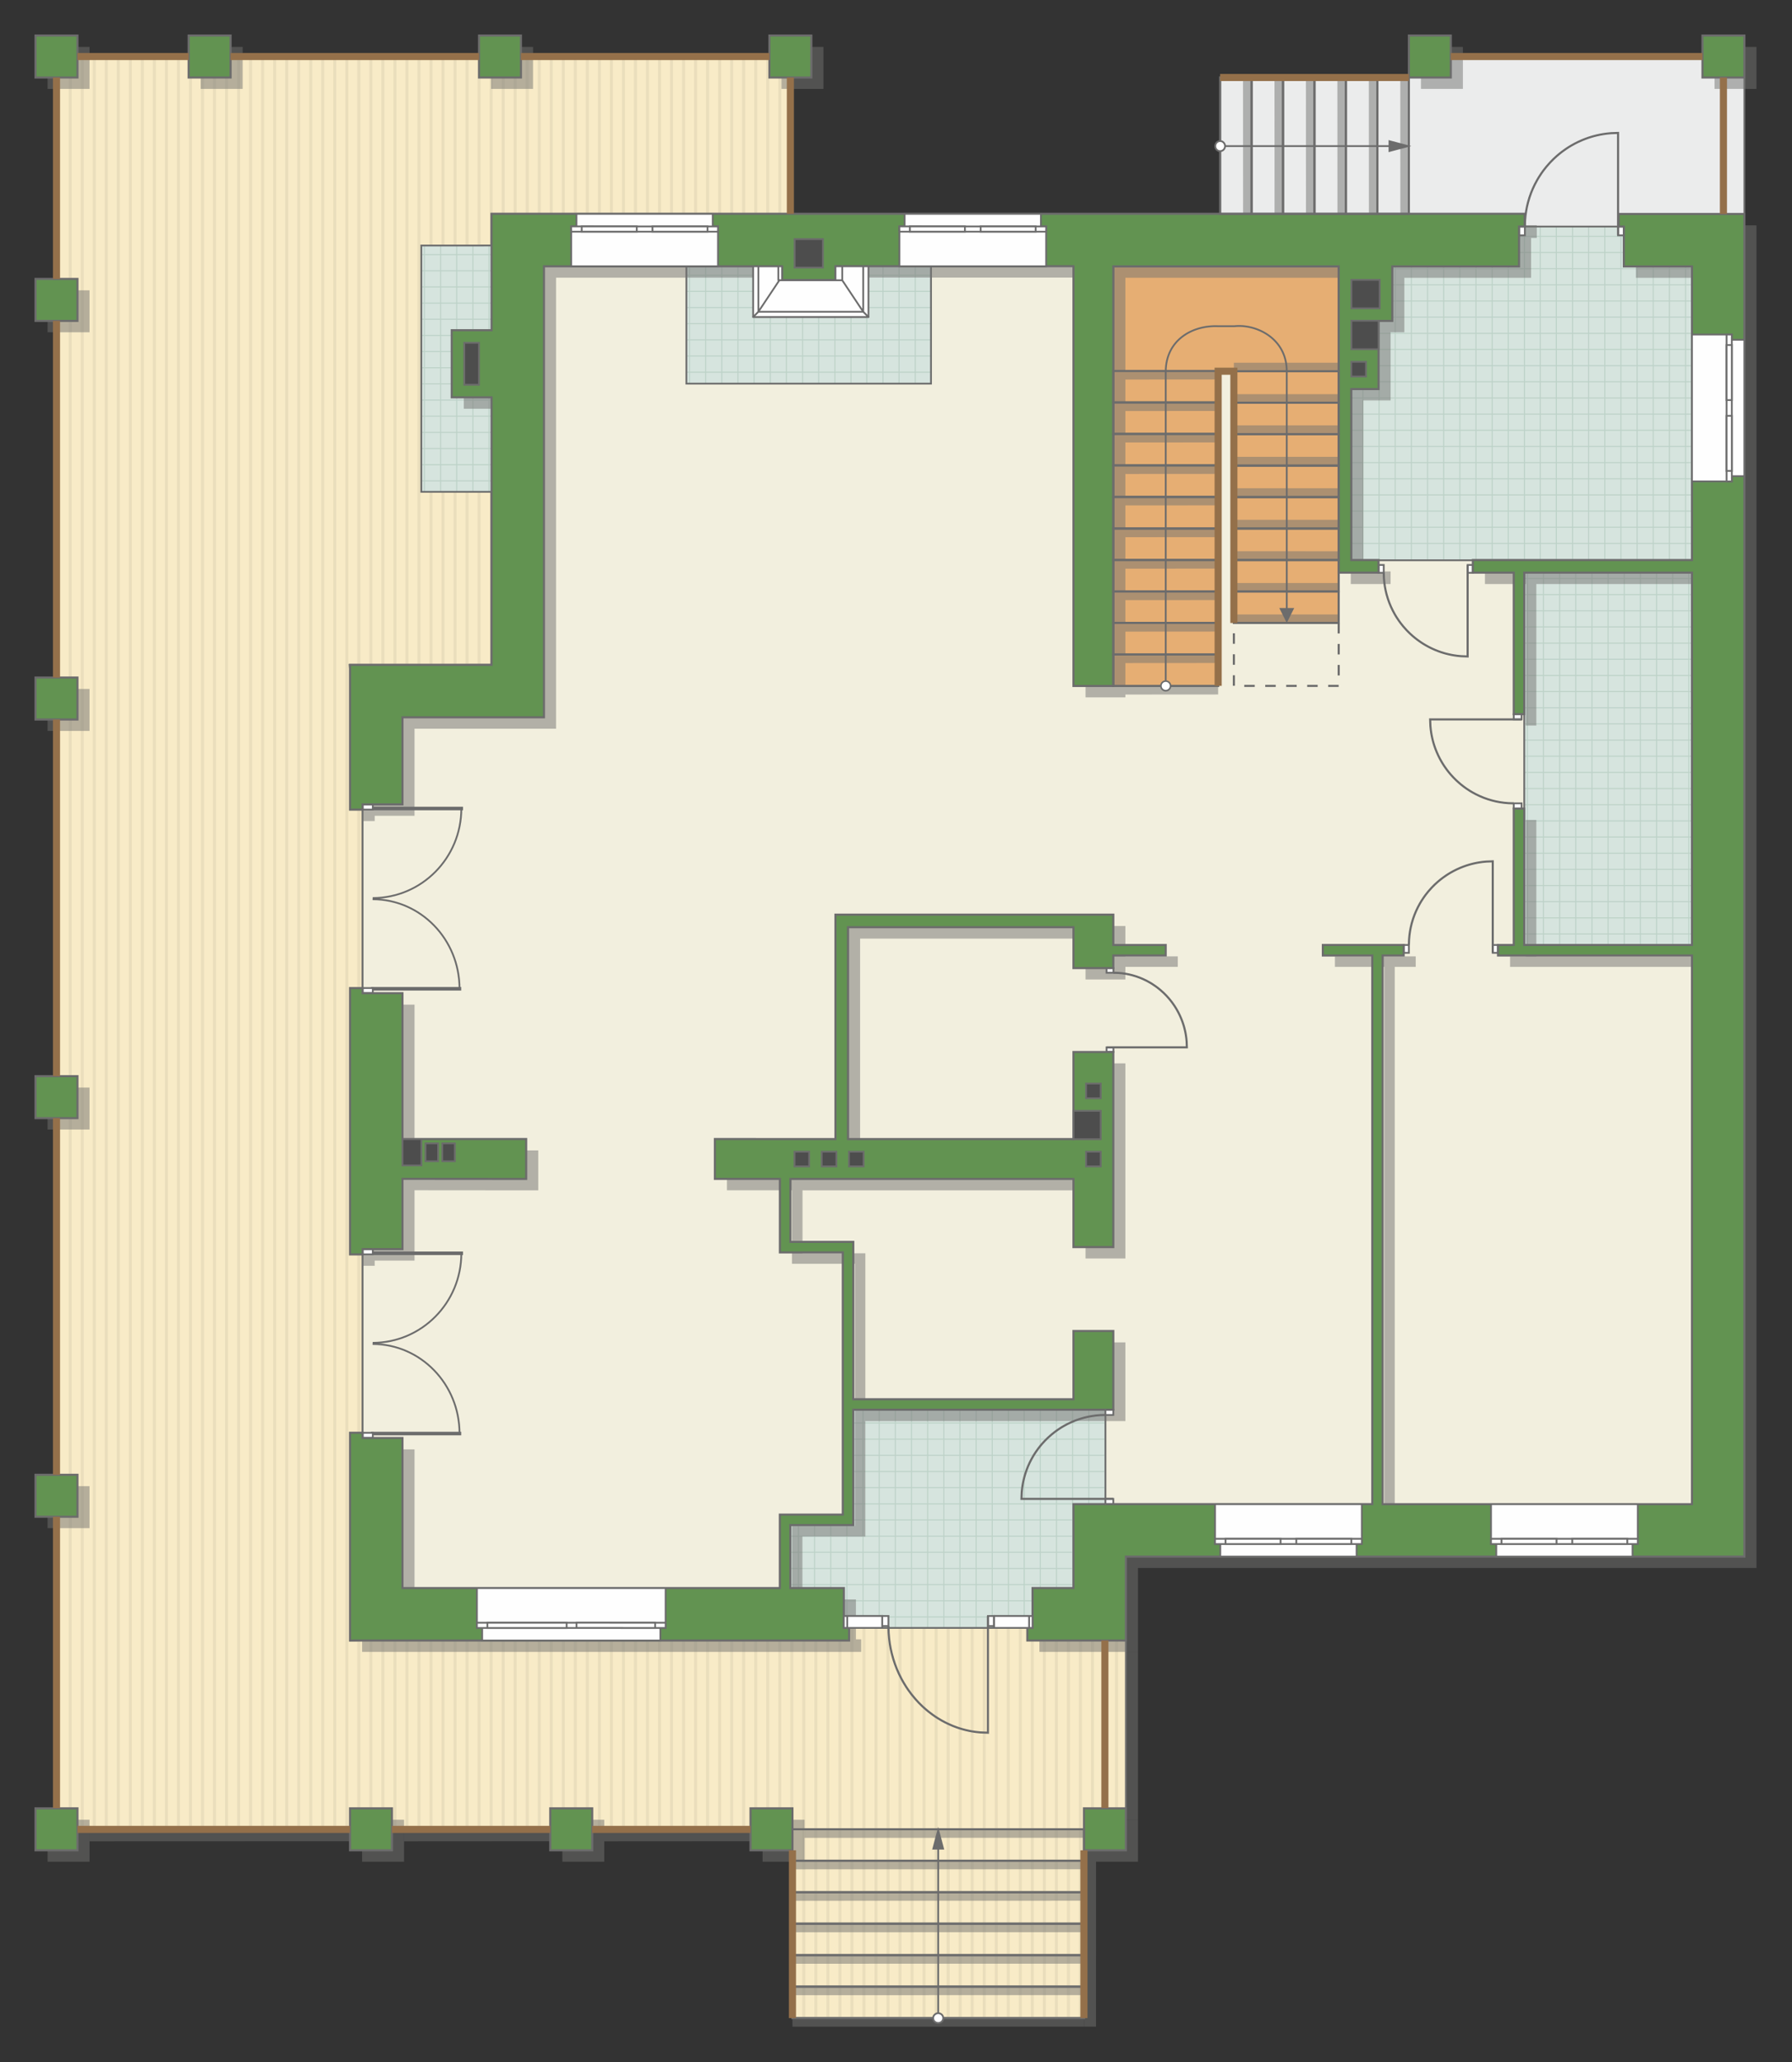 <?xml version="1.0" encoding="UTF-8"?>
<!DOCTYPE svg PUBLIC "-//W3C//DTD SVG 1.1//EN" "http://www.w3.org/Graphics/SVG/1.1/DTD/svg11.dtd">
<!-- Creator: CorelDRAW -->
<svg xmlns="http://www.w3.org/2000/svg" xml:space="preserve" width="170.846mm" height="196.487mm" version="1.1" style="shape-rendering:geometricPrecision; text-rendering:geometricPrecision; image-rendering:optimizeQuality; fill-rule:evenodd; clip-rule:evenodd"
viewBox="0 0 16571.17 19058.27"
 xmlns:xlink="http://www.w3.org/1999/xlink"
 xmlns:xodm="http://www.corel.com/coreldraw/odm/2003">
 <rect x="0" y="0" width="16571.17" height="19058.27" fill="#333333" stroke="none"/>
 <defs>
  <style type="text/css">
   <![CDATA[
    .str4 {stroke:#6C6C6C;stroke-width:32.84;stroke-miterlimit:22.926}
    .str7 {stroke:#94704A;stroke-width:65.66;stroke-miterlimit:22.926}
    .str1 {stroke:#6C6C6C;stroke-width:16.38;stroke-miterlimit:22.926}
    .str2 {stroke:#6C6C6C;stroke-width:16.42;stroke-miterlimit:22.926}
    .str3 {stroke:#6C6C6C;stroke-width:19.4;stroke-miterlimit:22.926}
    .str0 {stroke:#BDD2C8;stroke-width:9.7;stroke-miterlimit:22.926}
    .str5 {stroke:#6C6C6C;stroke-width:16.38;stroke-linejoin:round;stroke-miterlimit:22.926}
    .str6 {stroke:#6C6C6C;stroke-width:19.4;stroke-miterlimit:22.926;stroke-dasharray:96.995 96.995}
    .fil1 {fill:none}
    .fil9 {fill:#FEFEFE}
    .fil0 {fill:#D6E4DE}
    .fil12 {fill:#4D4D4D}
    .fil11 {fill:#629351}
    .fil14 {fill:#6C6C6C}
    .fil7 {fill:#E6AE73}
    .fil4 {fill:#EADEBC}
    .fil5 {fill:#EBECEC}
    .fil6 {fill:#F2EFDE}
    .fil3 {fill:#F8EBC7}
    .fil10 {fill:white}
    .fil2 {fill:white}
    .fil13 {fill:#6C6C6C;fill-rule:nonzero}
    .fil8 {fill:#727271;fill-opacity:0.502}
   ]]>
  </style>
    <clipPath id="id0">
     <path d="M15646.23 5180.22l-3150.4 -4.31 0 -1580.14 379.64 -1135.8 1171.51 -362.44 969.56 -3.72 629.69 368.5 0 2717.91z"/>
    </clipPath>
    <clipPath id="id1">
     <path d="M8609.24 3545.67l-2261.92 -4.31 0 -1079.91 2261.92 -0.83 0 1085.05z"/>
    </clipPath>
    <clipPath id="id2">
     <path d="M9548.34 15045.1l-1745.52 0 -494.38 -368.48 0 -581.68 582.16 0 0 -1066.36 2331.77 0 0 872.47 -295.65 775.57 -378.38 368.48z"/>
    </clipPath>
    <clipPath id="id3">
     <path d="M10230.11 10531.69l-2388.01 -4.31 0 -1958.14 2388.01 -0.83 0 1963.29z"/>
    </clipPath>
    <clipPath id="id4">
     <path d="M4846.12 4550.06l-950.07 -4.31 0 -2277.09 950.07 -0.83 0 2282.23z"/>
    </clipPath>
    <clipPath id="id5">
     <path d="M15646.23 8737.85l-1551.05 -4.31 0 -3440.45 1551.05 -0.83 0 3445.59z"/>
    </clipPath>
    <clipPath id="id6">
     <path d="M522.37 522.37l6785.49 -0.04 0.97 1453.99 -2763.19 0.28 0 292.05 -649.58 0.43 0 2276.69 649.58 0 0 1598.82 -1312.6 0.2 120.15 1289.41 0 1745.09 0 4110.59 -116.39 1871.52 4566.51 -116.29 1745.05 0 863.07 116.29 0 1744.67 -387.79 0 0 1745.13 -2695.6 0 0 -1745.13 -2954.4 -9.76 -3851.23 10.24 -0.03 -16384.18z"/>
    </clipPath>
 </defs>
 <g id="пол">
  <g id="_2567635060464">
   <polygon class="fil0" points="15646.23,5180.22 12495.83,5175.91 12495.83,3595.78 12875.47,2459.98 14046.98,2097.54 15016.54,2093.81 15646.23,2462.31 "/>
   <g style="clip-path:url(#id0)">
    <g>
     <path id="_1" class="fil1 str0" d="M15288.19 5914.68l0 -5999.36m-149.35 5999.36l0 -5999.36m-149.35 5999.36l0 -5999.36m-149.35 5999.36l0 -5999.36m-149.35 5999.36l0 -5999.36m-149.35 5999.36l0 -5999.36m-149.35 5999.36l0 -5999.36m-149.35 5999.36l0 -5999.36m2240.22 5999.44l0 -5999.36m-149.35 5999.36l0 -5999.36m-149.35 5999.36l0 -5999.36m-149.35 5999.36l0 -5999.36m-149.35 5999.36l0 -5999.36m-149.35 5999.36l0 -5999.36m-149.35 5999.36l0 -5999.36m-149.35 5999.36l0 -5999.36m2240.29 5999.29l0 -5999.36m-149.35 5999.36l0 -5999.36m-149.35 5999.36l0 -5999.36m-149.35 5999.36l0 -5999.36m-149.35 5999.36l0 -5999.36m-149.35 5999.36l0 -5999.36m-149.35 5999.36l0 -5999.36m-149.35 5999.36l0 -5999.36m2240.22 5999.44l0 -5999.36m-149.35 5999.36l0 -5999.36m-149.35 5999.36l0 -5999.36m-149.35 5999.36l0 -5999.36m-149.35 5999.36l0 -5999.36m-149.35 5999.36l0 -5999.36m-149.35 5999.36l0 -5999.36m-149.35 5999.36l0 -5999.36"/>
     <path class="fil1 str0" d="M20240.42 3976.71l-9810.97 0m9810.97 149.35l-9810.97 0m9810.97 149.35l-9810.97 0m9810.97 149.35l-9810.97 0m9810.97 149.35l-9810.97 0m9810.97 149.35l-9810.97 0m9810.97 149.35l-9810.97 0m9810.97 149.35l-9810.97 0m9811.1 -2240.22l-9810.97 0m9810.97 149.35l-9810.97 0m9810.97 149.35l-9810.97 0m9810.97 149.35l-9810.97 0m9810.97 149.35l-9810.97 0m9810.97 149.35l-9810.97 0m9810.97 149.35l-9810.97 0m9810.97 149.35l-9810.97 0m9810.85 -2240.29l-9810.97 0m9810.97 149.35l-9810.97 0m9810.97 149.35l-9810.97 0m9810.97 149.35l-9810.97 0m9810.97 149.35l-9810.97 0m9810.97 149.35l-9810.97 0m9810.97 149.35l-9810.97 0m9810.97 149.35l-9810.97 0m9811.1 -2240.22l-9810.97 0m9810.97 149.35l-9810.97 0m9810.97 149.35l-9810.97 0m9810.97 149.35l-9810.97 0m9810.97 149.35l-9810.97 0m9810.97 149.35l-9810.97 0m9810.97 149.35l-9810.97 0m9810.97 149.35l-9810.97 0"/>
     <path class="fil1 str0" d="M19917.98 5914.75l0 -5999.36m-149.35 5999.36l0 -5999.36m-149.35 5999.36l0 -5999.36m-149.35 5999.36l0 -5999.36m-149.35 5999.36l0 -5999.36m-149.35 5999.36l0 -5999.36m-149.35 5999.36l0 -5999.36m-149.35 5999.36l0 -5999.36m1194.75 5999.44l0 -5999.36"/>
     <path class="fil1 str0" d="M10512.47 5978.3l0 -5999.36m-149.35 5999.36l0 -5999.36m-149.35 5999.36l0 -5999.36m-149.35 5999.36l0 -5999.36m-149.35 5999.36l0 -5999.36m-149.35 5999.36l0 -5999.36m-149.35 5999.36l0 -5999.36m-149.35 5999.36l0 -5999.36m2240.22 5999.44l0 -5999.36m-149.35 5999.36l0 -5999.36m-149.35 5999.36l0 -5999.36m-149.35 5999.36l0 -5999.36m-149.35 5999.36l0 -5999.36m-149.35 5999.36l0 -5999.36m-149.35 5999.36l0 -5999.36m-149.35 5999.36l0 -5999.36m2240.29 5999.29l0 -5999.36m-149.35 5999.36l0 -5999.36m-149.35 5999.36l0 -5999.36m-149.35 5999.36l0 -5999.36m-149.35 5999.36l0 -5999.36m-149.35 5999.36l0 -5999.36m-149.35 5999.36l0 -5999.36m-149.35 5999.36l0 -5999.36m2240.22 5999.44l0 -5999.36m-149.35 5999.36l0 -5999.36m-149.35 5999.36l0 -5999.36m-149.35 5999.36l0 -5999.36m-149.35 5999.36l0 -5999.36m-149.35 5999.36l0 -5999.36m-149.35 5999.36l0 -5999.36m-149.35 5999.36l0 -5999.36"/>
    </g>
   </g>
   <polygon class="fil1" points="15646.23,5180.22 12495.83,5175.91 12495.83,3595.78 12875.47,2459.98 14046.98,2097.54 15016.54,2093.81 15646.23,2462.31 "/>
   <polygon class="fil0" points="8609.24,3545.67 6347.31,3541.36 6347.31,2461.45 8609.24,2460.62 "/>
   <g style="clip-path:url(#id1)">
    <g>
     <path id="_1_0" class="fil1 str0" d="M9060.78 4780.35l0 -5999.36m-149.35 5999.36l0 -5999.36m-149.35 5999.36l0 -5999.36m-149.35 5999.36l0 -5999.36m-149.35 5999.36l0 -5999.36m-149.35 5999.36l0 -5999.36m-149.35 5999.36l0 -5999.36m-149.35 5999.36l0 -5999.36m2240.22 5999.44l0 -5999.36m-149.35 5999.36l0 -5999.36m-149.35 5999.36l0 -5999.36m-149.35 5999.36l0 -5999.36m-149.35 5999.36l0 -5999.36m-149.35 5999.36l0 -5999.36m-149.35 5999.36l0 -5999.36m-149.35 5999.36l0 -5999.36m2240.29 5999.29l0 -5999.36m-149.35 5999.36l0 -5999.36m-149.35 5999.36l0 -5999.36m-149.35 5999.36l0 -5999.36m-149.35 5999.36l0 -5999.36m-149.35 5999.36l0 -5999.36m-149.35 5999.36l0 -5999.36m-149.35 5999.36l0 -5999.36m2240.22 5999.44l0 -5999.36m-149.35 5999.36l0 -5999.36m-149.35 5999.36l0 -5999.36m-149.35 5999.36l0 -5999.36m-149.35 5999.36l0 -5999.36m-149.35 5999.36l0 -5999.36m-149.35 5999.36l0 -5999.36m-149.35 5999.36l0 -5999.36"/>
     <path class="fil1 str0" d="M14013 2842.38l-9810.97 0m9810.97 149.35l-9810.97 0m9810.97 149.35l-9810.97 0m9810.97 149.35l-9810.97 0m9810.97 149.35l-9810.97 0m9810.97 149.35l-9810.97 0m9810.97 149.35l-9810.97 0m9810.97 149.35l-9810.97 0m9811.1 -2240.22l-9810.97 0m9810.97 149.35l-9810.97 0m9810.97 149.35l-9810.97 0m9810.97 149.35l-9810.97 0m9810.97 149.35l-9810.97 0m9810.97 149.35l-9810.97 0m9810.97 149.35l-9810.97 0m9810.97 149.35l-9810.97 0m9810.85 -2240.29l-9810.97 0m9810.97 149.35l-9810.97 0m9810.97 149.35l-9810.97 0m9810.97 149.35l-9810.97 0m9810.97 149.35l-9810.97 0m9810.97 149.35l-9810.97 0m9810.97 149.35l-9810.97 0m9810.97 149.35l-9810.97 0m9811.1 -2240.22l-9810.97 0m9810.97 149.35l-9810.97 0m9810.97 149.35l-9810.97 0m9810.97 149.35l-9810.97 0m9810.97 149.35l-9810.97 0m9810.97 149.35l-9810.97 0m9810.97 149.35l-9810.97 0m9810.97 149.35l-9810.97 0"/>
     <path class="fil1 str0" d="M13690.56 4780.43l0 -5999.36m-149.35 5999.36l0 -5999.36m-149.35 5999.36l0 -5999.36m-149.35 5999.36l0 -5999.36m-149.35 5999.36l0 -5999.36m-149.35 5999.36l0 -5999.36m-149.35 5999.36l0 -5999.36m-149.35 5999.36l0 -5999.36m1194.75 5999.44l0 -5999.36"/>
     <path class="fil1 str0" d="M4285.05 4843.98l0 -5999.36m-149.35 5999.36l0 -5999.36m-149.35 5999.36l0 -5999.36m-149.35 5999.36l0 -5999.36m-149.35 5999.36l0 -5999.36m-149.35 5999.36l0 -5999.36m-149.35 5999.36l0 -5999.36m-149.35 5999.36l0 -5999.36m2240.22 5999.44l0 -5999.36m-149.35 5999.36l0 -5999.36m-149.35 5999.36l0 -5999.36m-149.35 5999.36l0 -5999.36m-149.35 5999.36l0 -5999.36m-149.35 5999.36l0 -5999.36m-149.35 5999.36l0 -5999.36m-149.35 5999.36l0 -5999.36m2240.29 5999.29l0 -5999.36m-149.35 5999.36l0 -5999.36m-149.35 5999.36l0 -5999.36m-149.35 5999.36l0 -5999.36m-149.35 5999.36l0 -5999.36m-149.35 5999.36l0 -5999.36m-149.35 5999.36l0 -5999.36m-149.35 5999.36l0 -5999.36m2240.22 5999.44l0 -5999.36m-149.35 5999.36l0 -5999.36m-149.35 5999.36l0 -5999.36m-149.35 5999.36l0 -5999.36m-149.35 5999.36l0 -5999.36m-149.35 5999.36l0 -5999.36m-149.35 5999.36l0 -5999.36m-149.35 5999.36l0 -5999.36"/>
    </g>
   </g>
   <polygon class="fil1" points="8609.24,3545.67 6347.31,3541.36 6347.31,2461.45 8609.24,2460.62 "/>
   <polygon class="fil0" points="9548.34,15045.1 7802.82,15045.1 7308.44,14676.62 7308.44,14094.94 7890.6,14094.94 7890.6,13028.58 10222.37,13028.58 10222.37,13901.05 9926.72,14676.62 "/>
   <g style="clip-path:url(#id2)">
    <g>
     <path id="_1_1" class="fil1 str0" d="M10516.28 16284.09l0 -5999.36m-149.35 5999.36l0 -5999.36m-149.35 5999.36l0 -5999.36m-149.35 5999.36l0 -5999.36m-149.35 5999.36l0 -5999.36m-149.35 5999.36l0 -5999.36m-149.35 5999.36l0 -5999.36m-149.35 5999.36l0 -5999.36m2240.22 5999.44l0 -5999.36m-149.35 5999.36l0 -5999.36m-149.35 5999.36l0 -5999.36m-149.35 5999.36l0 -5999.36m-149.35 5999.36l0 -5999.36m-149.35 5999.36l0 -5999.36m-149.35 5999.36l0 -5999.36m-149.35 5999.36l0 -5999.36m2240.29 5999.29l0 -5999.36m-149.35 5999.36l0 -5999.36m-149.35 5999.36l0 -5999.36m-149.35 5999.36l0 -5999.36m-149.35 5999.36l0 -5999.36m-149.35 5999.36l0 -5999.36m-149.35 5999.36l0 -5999.36m-149.35 5999.36l0 -5999.36m2240.22 5999.44l0 -5999.36m-149.35 5999.36l0 -5999.36m-149.35 5999.36l0 -5999.36m-149.35 5999.36l0 -5999.36m-149.35 5999.36l0 -5999.36m-149.35 5999.36l0 -5999.36m-149.35 5999.36l0 -5999.36m-149.35 5999.36l0 -5999.36"/>
     <path class="fil1 str0" d="M15468.51 14346.12l-9810.97 0m9810.97 149.35l-9810.97 0m9810.97 149.35l-9810.97 0m9810.97 149.35l-9810.97 0m9810.97 149.35l-9810.97 0m9810.97 149.35l-9810.97 0m9810.97 149.35l-9810.97 0m9810.97 149.35l-9810.97 0m9811.1 -2240.22l-9810.97 0m9810.97 149.35l-9810.97 0m9810.97 149.35l-9810.97 0m9810.97 149.35l-9810.97 0m9810.97 149.35l-9810.97 0m9810.97 149.35l-9810.97 0m9810.97 149.35l-9810.97 0m9810.97 149.35l-9810.97 0m9810.85 -2240.29l-9810.97 0m9810.97 149.35l-9810.97 0m9810.97 149.35l-9810.97 0m9810.97 149.35l-9810.97 0m9810.97 149.35l-9810.97 0m9810.97 149.35l-9810.97 0m9810.97 149.35l-9810.97 0m9810.97 149.35l-9810.97 0m9811.1 -2240.22l-9810.97 0m9810.97 149.35l-9810.97 0m9810.97 149.35l-9810.97 0m9810.97 149.35l-9810.97 0m9810.97 149.35l-9810.97 0m9810.97 149.35l-9810.97 0m9810.97 149.35l-9810.97 0m9810.97 149.35l-9810.97 0"/>
     <path class="fil1 str0" d="M15146.07 16284.17l0 -5999.36m-149.35 5999.36l0 -5999.36m-149.35 5999.36l0 -5999.36m-149.35 5999.36l0 -5999.36m-149.35 5999.36l0 -5999.36m-149.35 5999.36l0 -5999.36m-149.35 5999.36l0 -5999.36m-149.35 5999.36l0 -5999.36m1194.75 5999.44l0 -5999.36"/>
     <path class="fil1 str0" d="M5740.56 16347.72l0 -5999.36m-149.35 5999.36l0 -5999.36m-149.35 5999.36l0 -5999.36m-149.35 5999.36l0 -5999.36m-149.35 5999.36l0 -5999.36m-149.35 5999.36l0 -5999.36m-149.35 5999.36l0 -5999.36m-149.35 5999.36l0 -5999.36m2240.22 5999.44l0 -5999.36m-149.35 5999.36l0 -5999.36m-149.35 5999.36l0 -5999.36m-149.35 5999.36l0 -5999.36m-149.35 5999.36l0 -5999.36m-149.35 5999.36l0 -5999.36m-149.35 5999.36l0 -5999.36m-149.35 5999.36l0 -5999.36m2240.29 5999.29l0 -5999.36m-149.35 5999.36l0 -5999.36m-149.35 5999.36l0 -5999.36m-149.35 5999.36l0 -5999.36m-149.35 5999.36l0 -5999.36m-149.35 5999.36l0 -5999.36m-149.35 5999.36l0 -5999.36m-149.35 5999.36l0 -5999.36m2240.22 5999.44l0 -5999.36m-149.35 5999.36l0 -5999.36m-149.35 5999.36l0 -5999.36m-149.35 5999.36l0 -5999.36m-149.35 5999.36l0 -5999.36m-149.35 5999.36l0 -5999.36m-149.35 5999.36l0 -5999.36m-149.35 5999.36l0 -5999.36"/>
    </g>
   </g>
   <polygon class="fil1" points="9548.34,15045.1 7802.82,15045.1 7308.44,14676.62 7308.44,14094.94 7890.6,14094.94 7890.6,13028.58 10222.37,13028.58 10222.37,13901.05 9926.72,14676.62 "/>
   <polygon class="fil0" points="10230.11,10531.69 7842.1,10527.38 7842.1,8569.23 10230.11,8568.4 "/>
   <g style="clip-path:url(#id3)">
    <g>
     <path id="_1_2" class="fil1 str0" d="M10555.57 11766.36l0 -5999.36m-149.35 5999.36l0 -5999.36m-149.35 5999.36l0 -5999.36m-149.35 5999.36l0 -5999.36m-149.35 5999.36l0 -5999.36m-149.35 5999.36l0 -5999.36m-149.35 5999.36l0 -5999.36m-149.35 5999.36l0 -5999.36m2240.22 5999.44l0 -5999.36m-149.35 5999.36l0 -5999.36m-149.35 5999.36l0 -5999.36m-149.35 5999.36l0 -5999.36m-149.35 5999.36l0 -5999.36m-149.35 5999.36l0 -5999.36m-149.35 5999.36l0 -5999.36m-149.35 5999.36l0 -5999.36m2240.29 5999.29l0 -5999.36m-149.35 5999.36l0 -5999.36m-149.35 5999.36l0 -5999.36m-149.35 5999.36l0 -5999.36m-149.35 5999.36l0 -5999.36m-149.35 5999.36l0 -5999.36m-149.35 5999.36l0 -5999.36m-149.35 5999.36l0 -5999.36m2240.22 5999.44l0 -5999.36m-149.35 5999.36l0 -5999.36m-149.35 5999.36l0 -5999.36m-149.35 5999.36l0 -5999.36m-149.35 5999.36l0 -5999.36m-149.35 5999.36l0 -5999.36m-149.35 5999.36l0 -5999.36m-149.35 5999.36l0 -5999.36"/>
     <path class="fil1 str0" d="M15507.79 9828.39l-9810.97 0m9810.97 149.35l-9810.97 0m9810.97 149.35l-9810.97 0m9810.97 149.35l-9810.97 0m9810.97 149.35l-9810.97 0m9810.97 149.35l-9810.97 0m9810.97 149.35l-9810.97 0m9810.97 149.35l-9810.97 0m9811.1 -2240.22l-9810.97 0m9810.97 149.35l-9810.97 0m9810.97 149.35l-9810.97 0m9810.97 149.35l-9810.97 0m9810.97 149.35l-9810.97 0m9810.97 149.35l-9810.97 0m9810.97 149.35l-9810.97 0m9810.97 149.35l-9810.97 0m9810.85 -2240.29l-9810.97 0m9810.97 149.35l-9810.97 0m9810.97 149.35l-9810.97 0m9810.97 149.35l-9810.97 0m9810.97 149.35l-9810.97 0m9810.97 149.35l-9810.97 0m9810.97 149.35l-9810.97 0m9810.97 149.35l-9810.97 0m9811.1 -2240.22l-9810.97 0m9810.97 149.35l-9810.97 0m9810.97 149.35l-9810.97 0m9810.97 149.35l-9810.97 0m9810.97 149.35l-9810.97 0m9810.97 149.35l-9810.97 0m9810.97 149.35l-9810.97 0m9810.97 149.35l-9810.97 0"/>
     <path class="fil1 str0" d="M15185.35 11766.44l0 -5999.36m-149.35 5999.36l0 -5999.36m-149.35 5999.36l0 -5999.36m-149.35 5999.36l0 -5999.36m-149.35 5999.36l0 -5999.36m-149.35 5999.36l0 -5999.36m-149.35 5999.36l0 -5999.36m-149.35 5999.36l0 -5999.36m1194.75 5999.44l0 -5999.36"/>
     <path class="fil1 str0" d="M5779.84 11829.99l0 -5999.36m-149.35 5999.36l0 -5999.36m-149.35 5999.36l0 -5999.36m-149.35 5999.36l0 -5999.36m-149.35 5999.36l0 -5999.36m-149.35 5999.36l0 -5999.36m-149.35 5999.36l0 -5999.36m-149.35 5999.36l0 -5999.36m2240.22 5999.44l0 -5999.36m-149.35 5999.36l0 -5999.36m-149.35 5999.36l0 -5999.36m-149.35 5999.36l0 -5999.36m-149.35 5999.36l0 -5999.36m-149.35 5999.36l0 -5999.36m-149.35 5999.36l0 -5999.36m-149.35 5999.36l0 -5999.36m2240.29 5999.29l0 -5999.36m-149.35 5999.36l0 -5999.36m-149.35 5999.36l0 -5999.36m-149.35 5999.36l0 -5999.36m-149.35 5999.36l0 -5999.36m-149.35 5999.36l0 -5999.36m-149.35 5999.36l0 -5999.36m-149.35 5999.36l0 -5999.36m2240.22 5999.44l0 -5999.36m-149.35 5999.36l0 -5999.36m-149.35 5999.36l0 -5999.36m-149.35 5999.36l0 -5999.36m-149.35 5999.36l0 -5999.36m-149.35 5999.36l0 -5999.36m-149.35 5999.36l0 -5999.36m-149.35 5999.36l0 -5999.36"/>
    </g>
   </g>
   <polygon class="fil1" points="10230.11,10531.69 7842.1,10527.38 7842.1,8569.23 10230.11,8568.4 "/>
   <polygon class="fil0" points="4846.12,4550.06 3896.06,4545.76 3896.06,2268.66 4846.12,2267.83 "/>
   <g style="clip-path:url(#id4)">
    <g>
     <path id="_1_3" class="fil1 str0" d="M6609.52 5784.74l0 -5999.36m-149.35 5999.36l0 -5999.36m-149.35 5999.36l0 -5999.36m-149.35 5999.36l0 -5999.36m-149.35 5999.36l0 -5999.36m-149.35 5999.36l0 -5999.36m-149.35 5999.36l0 -5999.36m-149.35 5999.36l0 -5999.36m2240.22 5999.44l0 -5999.36m-149.35 5999.36l0 -5999.36m-149.35 5999.36l0 -5999.36m-149.35 5999.36l0 -5999.36m-149.35 5999.36l0 -5999.36m-149.35 5999.36l0 -5999.36m-149.35 5999.36l0 -5999.36m-149.35 5999.36l0 -5999.36m2240.29 5999.29l0 -5999.36m-149.35 5999.36l0 -5999.36m-149.35 5999.36l0 -5999.36m-149.35 5999.36l0 -5999.36m-149.35 5999.36l0 -5999.36m-149.35 5999.36l0 -5999.36m-149.35 5999.36l0 -5999.36m-149.35 5999.36l0 -5999.36m2240.22 5999.44l0 -5999.36m-149.35 5999.36l0 -5999.36m-149.35 5999.36l0 -5999.36m-149.35 5999.36l0 -5999.36m-149.35 5999.36l0 -5999.36m-149.35 5999.36l0 -5999.36m-149.35 5999.36l0 -5999.36m-149.35 5999.36l0 -5999.36"/>
     <path class="fil1 str0" d="M11561.74 3846.77l-9810.97 0m9810.97 149.35l-9810.97 0m9810.97 149.35l-9810.97 0m9810.97 149.35l-9810.97 0m9810.97 149.35l-9810.97 0m9810.97 149.35l-9810.97 0m9810.97 149.35l-9810.97 0m9810.97 149.35l-9810.97 0m9811.1 -2240.22l-9810.97 0m9810.97 149.35l-9810.97 0m9810.97 149.35l-9810.97 0m9810.97 149.35l-9810.97 0m9810.97 149.35l-9810.97 0m9810.97 149.35l-9810.97 0m9810.97 149.35l-9810.97 0m9810.97 149.35l-9810.97 0m9810.85 -2240.29l-9810.97 0m9810.97 149.35l-9810.97 0m9810.97 149.35l-9810.97 0m9810.97 149.35l-9810.97 0m9810.97 149.35l-9810.97 0m9810.97 149.35l-9810.97 0m9810.97 149.35l-9810.97 0m9810.97 149.35l-9810.97 0m9811.1 -2240.22l-9810.97 0m9810.97 149.35l-9810.97 0m9810.97 149.35l-9810.97 0m9810.97 149.35l-9810.97 0m9810.97 149.35l-9810.97 0m9810.97 149.35l-9810.97 0m9810.97 149.35l-9810.97 0m9810.97 149.35l-9810.97 0"/>
     <path class="fil1 str0" d="M11239.3 5784.82l0 -5999.36m-149.35 5999.36l0 -5999.36m-149.35 5999.36l0 -5999.36m-149.35 5999.36l0 -5999.36m-149.35 5999.36l0 -5999.36m-149.35 5999.36l0 -5999.36m-149.35 5999.36l0 -5999.36m-149.35 5999.36l0 -5999.36m1194.75 5999.44l0 -5999.36"/>
     <path class="fil1 str0" d="M1833.8 5848.37l0 -5999.36m-149.35 5999.36l0 -5999.36m-149.35 5999.36l0 -5999.36m-149.35 5999.36l0 -5999.36m-149.35 5999.36l0 -5999.36m-149.35 5999.36l0 -5999.36m-149.35 5999.36l0 -5999.36m-149.35 5999.36l0 -5999.36m2240.22 5999.44l0 -5999.36m-149.35 5999.36l0 -5999.36m-149.35 5999.36l0 -5999.36m-149.35 5999.36l0 -5999.36m-149.35 5999.36l0 -5999.36m-149.35 5999.36l0 -5999.36m-149.35 5999.36l0 -5999.36m-149.35 5999.36l0 -5999.36m2240.29 5999.29l0 -5999.36m-149.35 5999.36l0 -5999.36m-149.35 5999.36l0 -5999.36m-149.35 5999.36l0 -5999.36m-149.35 5999.36l0 -5999.36m-149.35 5999.36l0 -5999.36m-149.35 5999.36l0 -5999.36m-149.35 5999.36l0 -5999.36m2240.22 5999.44l0 -5999.36m-149.35 5999.36l0 -5999.36m-149.35 5999.36l0 -5999.36m-149.35 5999.36l0 -5999.36m-149.35 5999.36l0 -5999.36m-149.35 5999.36l0 -5999.36m-149.35 5999.36l0 -5999.36m-149.35 5999.36l0 -5999.36"/>
    </g>
   </g>
   <polygon class="fil1" points="4846.12,4550.06 3896.06,4545.76 3896.06,2268.66 4846.12,2267.83 "/>
   <polygon class="fil0" points="15646.23,8737.85 14095.18,8733.54 14095.18,5293.09 15646.23,5292.26 "/>
   <g style="clip-path:url(#id5)">
    <g>
     <path id="_1_4" class="fil1 str0" d="M16808.65 9972.53l0 -5999.36m-149.35 5999.36l0 -5999.36m-149.35 5999.36l0 -5999.36m-149.35 5999.36l0 -5999.36m-149.35 5999.36l0 -5999.36m-149.35 5999.36l0 -5999.36m-149.35 5999.36l0 -5999.36m-149.35 5999.36l0 -5999.36m2240.22 5999.44l0 -5999.36m-149.35 5999.36l0 -5999.36m-149.35 5999.36l0 -5999.36m-149.35 5999.36l0 -5999.36m-149.35 5999.36l0 -5999.36m-149.35 5999.36l0 -5999.36m-149.35 5999.36l0 -5999.36m-149.35 5999.36l0 -5999.36m2240.29 5999.29l0 -5999.36m-149.35 5999.36l0 -5999.36m-149.35 5999.36l0 -5999.36m-149.35 5999.36l0 -5999.36m-149.35 5999.36l0 -5999.36m-149.35 5999.36l0 -5999.36m-149.35 5999.36l0 -5999.36m-149.35 5999.36l0 -5999.36m2240.22 5999.44l0 -5999.36m-149.35 5999.36l0 -5999.36m-149.35 5999.36l0 -5999.36m-149.35 5999.36l0 -5999.36m-149.35 5999.36l0 -5999.36m-149.35 5999.36l0 -5999.36m-149.35 5999.36l0 -5999.36m-149.35 5999.36l0 -5999.36"/>
     <path class="fil1 str0" d="M21760.87 8034.56l-9810.97 0m9810.97 149.35l-9810.97 0m9810.97 149.35l-9810.97 0m9810.97 149.35l-9810.97 0m9810.97 149.35l-9810.97 0m9810.97 149.35l-9810.97 0m9810.97 149.35l-9810.97 0m9810.97 149.35l-9810.97 0m9811.1 -2240.22l-9810.97 0m9810.97 149.35l-9810.97 0m9810.97 149.35l-9810.97 0m9810.97 149.35l-9810.97 0m9810.97 149.35l-9810.97 0m9810.97 149.35l-9810.97 0m9810.97 149.35l-9810.97 0m9810.97 149.35l-9810.97 0m9810.85 -2240.29l-9810.97 0m9810.97 149.35l-9810.97 0m9810.97 149.35l-9810.97 0m9810.97 149.35l-9810.97 0m9810.97 149.35l-9810.97 0m9810.97 149.35l-9810.97 0m9810.97 149.35l-9810.97 0m9810.97 149.35l-9810.97 0m9811.1 -2240.22l-9810.97 0m9810.97 149.35l-9810.97 0m9810.97 149.35l-9810.97 0m9810.97 149.35l-9810.97 0m9810.97 149.35l-9810.97 0m9810.97 149.35l-9810.97 0m9810.97 149.35l-9810.97 0m9810.97 149.35l-9810.97 0"/>
     <path class="fil1 str0" d="M21438.43 9972.61l0 -5999.36m-149.35 5999.36l0 -5999.36m-149.35 5999.36l0 -5999.36m-149.35 5999.36l0 -5999.36m-149.35 5999.36l0 -5999.36m-149.35 5999.36l0 -5999.36m-149.35 5999.36l0 -5999.36m-149.35 5999.36l0 -5999.36m1194.75 5999.44l0 -5999.36"/>
     <path class="fil1 str0" d="M12032.93 10036.16l0 -5999.36m-149.35 5999.36l0 -5999.36m-149.35 5999.36l0 -5999.36m-149.35 5999.36l0 -5999.36m-149.35 5999.36l0 -5999.36m-149.35 5999.36l0 -5999.36m-149.35 5999.36l0 -5999.36m-149.35 5999.36l0 -5999.36m2240.22 5999.44l0 -5999.36m-149.35 5999.36l0 -5999.36m-149.35 5999.36l0 -5999.36m-149.35 5999.36l0 -5999.36m-149.35 5999.36l0 -5999.36m-149.35 5999.36l0 -5999.36m-149.35 5999.36l0 -5999.36m-149.35 5999.36l0 -5999.36m2240.29 5999.29l0 -5999.36m-149.35 5999.36l0 -5999.36m-149.35 5999.36l0 -5999.36m-149.35 5999.36l0 -5999.36m-149.35 5999.36l0 -5999.36m-149.35 5999.36l0 -5999.36m-149.35 5999.36l0 -5999.36m-149.35 5999.36l0 -5999.36m2240.22 5999.44l0 -5999.36m-149.35 5999.36l0 -5999.36m-149.35 5999.36l0 -5999.36m-149.35 5999.36l0 -5999.36m-149.35 5999.36l0 -5999.36m-149.35 5999.36l0 -5999.36m-149.35 5999.36l0 -5999.36m-149.35 5999.36l0 -5999.36"/>
    </g>
   </g>
   <polygon class="fil1" points="15646.23,8737.85 14095.18,8733.54 14095.18,5293.09 15646.23,5292.26 "/>
   <polygon class="fil2" points="522.37,522.37 7307.85,522.33 7308.82,1976.32 4545.63,1976.6 4545.63,2268.65 3896.06,2269.08 3896.06,4545.77 4545.63,4545.77 4545.63,6144.58 3233.03,6144.79 3353.17,7434.2 3353.17,9179.28 3353.17,13289.87 3236.78,15161.39 7803.29,15045.1 9548.34,15045.1 10411.41,15161.39 10411.41,16906.06 10023.63,16906.06 10023.63,18651.19 7328.03,18651.19 7328.03,16906.06 4373.63,16896.3 522.4,16906.55 "/>
   <g style="clip-path:url(#id6)">
    <g>
     <g>
      <rect class="fil3" transform="matrix(4.67283E-13 22.168 50.716 -1.33002E-10 -476.746 -411.822)" width="905.35" height="223.67"/>
      <rect class="fil4" transform="matrix(4.67283E-13 22.168 0.124 -3.2601E-13 -476.746 -411.823)" width="905.35" height="223.67"/>
      <rect class="fil4" transform="matrix(4.67283E-13 22.168 0.124 -3.2601E-13 6196.02 -411.823)" width="905.35" height="223.67"/>
      <rect class="fil4" transform="matrix(4.67283E-13 22.168 0.124 -3.2601E-13 1191.45 -411.823)" width="905.35" height="223.67"/>
      <rect class="fil4" transform="matrix(4.67283E-13 22.168 0.124 -3.2601E-13 7864.21 -411.823)" width="905.35" height="223.67"/>
      <rect class="fil4" transform="matrix(4.67283E-13 22.168 0.124 -3.2601E-13 2859.64 -411.823)" width="905.35" height="223.67"/>
      <rect class="fil4" transform="matrix(4.67283E-13 22.168 0.124 -3.2601E-13 9532.41 -411.823)" width="905.35" height="223.67"/>
      <rect class="fil4" transform="matrix(4.67283E-13 22.168 0.124 -3.2601E-13 4527.83 -411.823)" width="905.35" height="223.67"/>
      <rect class="fil4" transform="matrix(4.67283E-13 22.168 0.124 -3.2601E-13 -143.107 -411.823)" width="905.35" height="223.67"/>
      <rect class="fil4" transform="matrix(4.67283E-13 22.168 0.124 -3.2601E-13 6529.66 -411.823)" width="905.35" height="223.67"/>
      <rect class="fil4" transform="matrix(4.67283E-13 22.168 0.124 -3.2601E-13 1525.08 -411.823)" width="905.35" height="223.67"/>
      <rect class="fil4" transform="matrix(4.67283E-13 22.168 0.124 -3.2601E-13 8197.85 -411.823)" width="905.35" height="223.67"/>
      <rect class="fil4" transform="matrix(4.67283E-13 22.168 0.124 -3.2601E-13 3193.28 -411.823)" width="905.35" height="223.67"/>
      <rect class="fil4" transform="matrix(4.67283E-13 22.168 0.124 -3.2601E-13 9866.04 -411.823)" width="905.35" height="223.67"/>
      <rect class="fil4" transform="matrix(4.67283E-13 22.168 0.124 -3.2601E-13 4861.47 -411.823)" width="905.35" height="223.67"/>
      <rect class="fil4" transform="matrix(4.67283E-13 22.168 0.124 -3.2601E-13 190.531 -411.823)" width="905.35" height="223.67"/>
      <rect class="fil4" transform="matrix(4.67283E-13 22.168 0.124 -3.2601E-13 6863.3 -411.823)" width="905.35" height="223.67"/>
      <rect class="fil4" transform="matrix(4.67283E-13 22.168 0.124 -3.2601E-13 1858.72 -411.823)" width="905.35" height="223.67"/>
      <rect class="fil4" transform="matrix(4.67283E-13 22.168 0.124 -3.2601E-13 8531.49 -411.823)" width="905.35" height="223.67"/>
      <rect class="fil4" transform="matrix(4.67283E-13 22.168 0.124 -3.2601E-13 3526.91 -411.823)" width="905.35" height="223.67"/>
      <rect class="fil4" transform="matrix(4.67283E-13 22.168 0.124 -3.2601E-13 10199.7 -411.823)" width="905.35" height="223.67"/>
      <rect class="fil4" transform="matrix(4.67283E-13 22.168 0.124 -3.2601E-13 5195.11 -411.823)" width="905.35" height="223.67"/>
      <rect class="fil4" transform="matrix(4.67283E-13 22.168 0.124 -3.2601E-13 524.169 -411.823)" width="905.35" height="223.67"/>
      <rect class="fil4" transform="matrix(4.67283E-13 22.168 0.124 -3.2601E-13 7196.94 -411.823)" width="905.35" height="223.67"/>
      <rect class="fil4" transform="matrix(4.67283E-13 22.168 0.124 -3.2601E-13 2192.36 -411.823)" width="905.35" height="223.67"/>
      <rect class="fil4" transform="matrix(4.67283E-13 22.168 0.124 -3.2601E-13 8865.13 -411.823)" width="905.35" height="223.67"/>
      <rect class="fil4" transform="matrix(4.67283E-13 22.168 0.124 -3.2601E-13 3860.55 -411.823)" width="905.35" height="223.67"/>
      <rect class="fil4" transform="matrix(4.67283E-13 22.168 0.124 -3.2601E-13 10533.3 -411.823)" width="905.35" height="223.67"/>
      <rect class="fil4" transform="matrix(4.67283E-13 22.168 0.124 -3.2601E-13 5528.75 -411.823)" width="905.35" height="223.67"/>
      <rect class="fil4" transform="matrix(4.67283E-13 22.168 0.124 -3.2601E-13 857.808 -411.823)" width="905.35" height="223.67"/>
      <rect class="fil4" transform="matrix(4.67283E-13 22.168 0.124 -3.2601E-13 7530.58 -411.823)" width="905.35" height="223.67"/>
      <rect class="fil4" transform="matrix(4.67283E-13 22.168 0.124 -3.2601E-13 2526 -411.823)" width="905.35" height="223.67"/>
      <rect class="fil4" transform="matrix(4.67283E-13 22.168 0.124 -3.2601E-13 9198.77 -411.823)" width="905.35" height="223.67"/>
      <rect class="fil4" transform="matrix(4.67283E-13 22.168 0.124 -3.2601E-13 4194.19 -411.823)" width="905.35" height="223.67"/>
      <rect class="fil4" transform="matrix(4.67283E-13 22.168 0.124 -3.2601E-13 5862.38 -411.823)" width="905.35" height="223.67"/>
      <rect class="fil4" transform="matrix(4.67283E-13 22.168 0.124 -3.2601E-13 -365.533 -411.823)" width="905.35" height="223.67"/>
      <rect class="fil4" transform="matrix(4.67283E-13 22.168 0.124 -3.2601E-13 6307.23 -411.823)" width="905.35" height="223.67"/>
      <rect class="fil4" transform="matrix(4.67283E-13 22.168 0.124 -3.2601E-13 1302.66 -411.823)" width="905.35" height="223.67"/>
      <rect class="fil4" transform="matrix(4.67283E-13 22.168 0.124 -3.2601E-13 7975.43 -411.823)" width="905.35" height="223.67"/>
      <rect class="fil4" transform="matrix(4.67283E-13 22.168 0.124 -3.2601E-13 2970.85 -411.823)" width="905.35" height="223.67"/>
      <rect class="fil4" transform="matrix(4.67283E-13 22.168 0.124 -3.2601E-13 9643.62 -411.823)" width="905.35" height="223.67"/>
      <rect class="fil4" transform="matrix(4.67283E-13 22.168 0.124 -3.2601E-13 4639.04 -411.823)" width="905.35" height="223.67"/>
      <rect class="fil4" transform="matrix(4.67283E-13 22.168 0.124 -3.2601E-13 -31.895 -411.823)" width="905.35" height="223.67"/>
      <rect class="fil4" transform="matrix(4.67283E-13 22.168 0.124 -3.2601E-13 6640.87 -411.823)" width="905.35" height="223.67"/>
      <rect class="fil4" transform="matrix(4.67283E-13 22.168 0.124 -3.2601E-13 1636.3 -411.823)" width="905.35" height="223.67"/>
      <rect class="fil4" transform="matrix(4.67283E-13 22.168 0.124 -3.2601E-13 8309.07 -411.823)" width="905.35" height="223.67"/>
      <rect class="fil4" transform="matrix(4.67283E-13 22.168 0.124 -3.2601E-13 3304.49 -411.823)" width="905.35" height="223.67"/>
      <rect class="fil4" transform="matrix(4.67283E-13 22.168 0.124 -3.2601E-13 9977.26 -411.823)" width="905.35" height="223.67"/>
      <rect class="fil4" transform="matrix(4.67283E-13 22.168 0.124 -3.2601E-13 4972.68 -411.823)" width="905.35" height="223.67"/>
      <rect class="fil4" transform="matrix(4.67283E-13 22.168 0.124 -3.2601E-13 301.744 -411.823)" width="905.35" height="223.67"/>
      <rect class="fil4" transform="matrix(4.67283E-13 22.168 0.124 -3.2601E-13 6974.51 -411.823)" width="905.35" height="223.67"/>
      <rect class="fil4" transform="matrix(4.67283E-13 22.168 0.124 -3.2601E-13 1969.94 -411.823)" width="905.35" height="223.67"/>
      <rect class="fil4" transform="matrix(4.67283E-13 22.168 0.124 -3.2601E-13 8642.7 -411.823)" width="905.35" height="223.67"/>
      <rect class="fil4" transform="matrix(4.67283E-13 22.168 0.124 -3.2601E-13 3638.13 -411.823)" width="905.35" height="223.67"/>
      <rect class="fil4" transform="matrix(4.67283E-13 22.168 0.124 -3.2601E-13 10310.9 -411.823)" width="905.35" height="223.67"/>
      <rect class="fil4" transform="matrix(4.67283E-13 22.168 0.124 -3.2601E-13 5306.32 -411.823)" width="905.35" height="223.67"/>
      <rect class="fil4" transform="matrix(4.67283E-13 22.168 0.124 -3.2601E-13 635.382 -411.823)" width="905.35" height="223.67"/>
      <rect class="fil4" transform="matrix(4.67283E-13 22.168 0.124 -3.2601E-13 7308.15 -411.823)" width="905.35" height="223.67"/>
      <rect class="fil4" transform="matrix(4.67283E-13 22.168 0.124 -3.2601E-13 2303.57 -411.823)" width="905.35" height="223.67"/>
      <rect class="fil4" transform="matrix(4.67283E-13 22.168 0.124 -3.2601E-13 8976.34 -411.823)" width="905.35" height="223.67"/>
      <rect class="fil4" transform="matrix(4.67283E-13 22.168 0.124 -3.2601E-13 3971.77 -411.823)" width="905.35" height="223.67"/>
      <rect class="fil4" transform="matrix(4.67283E-13 22.168 0.124 -3.2601E-13 10644.5 -411.823)" width="905.35" height="223.67"/>
      <rect class="fil4" transform="matrix(4.67283E-13 22.168 0.124 -3.2601E-13 5639.96 -411.823)" width="905.35" height="223.67"/>
      <rect class="fil4" transform="matrix(4.67283E-13 22.168 0.124 -3.2601E-13 969.021 -411.823)" width="905.35" height="223.67"/>
      <rect class="fil4" transform="matrix(4.67283E-13 22.168 0.124 -3.2601E-13 7641.79 -411.823)" width="905.35" height="223.67"/>
      <rect class="fil4" transform="matrix(4.67283E-13 22.168 0.124 -3.2601E-13 2637.21 -411.823)" width="905.35" height="223.67"/>
      <rect class="fil4" transform="matrix(4.67283E-13 22.168 0.124 -3.2601E-13 9309.98 -411.823)" width="905.35" height="223.67"/>
      <rect class="fil4" transform="matrix(4.67283E-13 22.168 0.124 -3.2601E-13 4305.4 -411.823)" width="905.35" height="223.67"/>
      <rect class="fil4" transform="matrix(4.67283E-13 22.168 0.124 -3.2601E-13 5973.6 -411.823)" width="905.35" height="223.67"/>
      <rect class="fil4" transform="matrix(4.67283E-13 22.168 0.124 -3.2601E-13 -254.32 -411.823)" width="905.35" height="223.67"/>
      <rect class="fil4" transform="matrix(4.67283E-13 22.168 0.124 -3.2601E-13 6418.45 -411.823)" width="905.35" height="223.67"/>
      <rect class="fil4" transform="matrix(4.67283E-13 22.168 0.124 -3.2601E-13 1413.87 -411.823)" width="905.35" height="223.67"/>
      <rect class="fil4" transform="matrix(4.67283E-13 22.168 0.124 -3.2601E-13 8086.64 -411.823)" width="905.35" height="223.67"/>
      <rect class="fil4" transform="matrix(4.67283E-13 22.168 0.124 -3.2601E-13 3082.06 -411.823)" width="905.35" height="223.67"/>
      <rect class="fil4" transform="matrix(4.67283E-13 22.168 0.124 -3.2601E-13 9754.83 -411.823)" width="905.35" height="223.67"/>
      <rect class="fil4" transform="matrix(4.67283E-13 22.168 0.124 -3.2601E-13 4750.26 -411.823)" width="905.35" height="223.67"/>
      <rect class="fil4" transform="matrix(4.67283E-13 22.168 0.124 -3.2601E-13 79.318 -411.823)" width="905.35" height="223.67"/>
      <rect class="fil4" transform="matrix(4.67283E-13 22.168 0.124 -3.2601E-13 6752.09 -411.823)" width="905.35" height="223.67"/>
      <rect class="fil4" transform="matrix(4.67283E-13 22.168 0.124 -3.2601E-13 1747.51 -411.823)" width="905.35" height="223.67"/>
      <rect class="fil4" transform="matrix(4.67283E-13 22.168 0.124 -3.2601E-13 8420.28 -411.823)" width="905.35" height="223.67"/>
      <rect class="fil4" transform="matrix(4.67283E-13 22.168 0.124 -3.2601E-13 3415.7 -411.823)" width="905.35" height="223.67"/>
      <rect class="fil4" transform="matrix(4.67283E-13 22.168 0.124 -3.2601E-13 10088.5 -411.823)" width="905.35" height="223.67"/>
      <rect class="fil4" transform="matrix(4.67283E-13 22.168 0.124 -3.2601E-13 5083.89 -411.823)" width="905.35" height="223.67"/>
      <rect class="fil4" transform="matrix(4.67283E-13 22.168 0.124 -3.2601E-13 412.957 -411.823)" width="905.35" height="223.67"/>
      <rect class="fil4" transform="matrix(4.67283E-13 22.168 0.124 -3.2601E-13 7085.72 -411.823)" width="905.35" height="223.67"/>
      <rect class="fil4" transform="matrix(4.67283E-13 22.168 0.124 -3.2601E-13 2081.15 -411.823)" width="905.35" height="223.67"/>
      <rect class="fil4" transform="matrix(4.67283E-13 22.168 0.124 -3.2601E-13 8753.92 -411.823)" width="905.35" height="223.67"/>
      <rect class="fil4" transform="matrix(4.67283E-13 22.168 0.124 -3.2601E-13 3749.34 -411.823)" width="905.35" height="223.67"/>
      <rect class="fil4" transform="matrix(4.67283E-13 22.168 0.124 -3.2601E-13 10422.1 -411.823)" width="905.35" height="223.67"/>
      <rect class="fil4" transform="matrix(4.67283E-13 22.168 0.124 -3.2601E-13 5417.53 -411.823)" width="905.35" height="223.67"/>
      <rect class="fil4" transform="matrix(4.67283E-13 22.168 0.124 -3.2601E-13 746.595 -411.823)" width="905.35" height="223.67"/>
      <rect class="fil4" transform="matrix(4.67283E-13 22.168 0.124 -3.2601E-13 7419.36 -411.823)" width="905.35" height="223.67"/>
      <rect class="fil4" transform="matrix(4.67283E-13 22.168 0.124 -3.2601E-13 2414.79 -411.823)" width="905.35" height="223.67"/>
      <rect class="fil4" transform="matrix(4.67283E-13 22.168 0.124 -3.2601E-13 9087.55 -411.823)" width="905.35" height="223.67"/>
      <rect class="fil4" transform="matrix(4.67283E-13 22.168 0.124 -3.2601E-13 4082.98 -411.823)" width="905.35" height="223.67"/>
      <rect class="fil4" transform="matrix(4.67283E-13 22.168 0.124 -3.2601E-13 10755.7 -411.823)" width="905.35" height="223.67"/>
      <rect class="fil4" transform="matrix(4.67283E-13 22.168 0.124 -3.2601E-13 5751.17 -411.823)" width="905.35" height="223.67"/>
      <rect class="fil4" transform="matrix(4.67283E-13 22.168 0.124 -3.2601E-13 1080.23 -411.823)" width="905.35" height="223.67"/>
      <rect class="fil4" transform="matrix(4.67283E-13 22.168 0.124 -3.2601E-13 7753 -411.823)" width="905.35" height="223.67"/>
      <rect class="fil4" transform="matrix(4.67283E-13 22.168 0.124 -3.2601E-13 2748.43 -411.823)" width="905.35" height="223.67"/>
      <rect class="fil4" transform="matrix(4.67283E-13 22.168 0.124 -3.2601E-13 9421.19 -411.823)" width="905.35" height="223.67"/>
      <rect class="fil4" transform="matrix(4.67283E-13 22.168 0.124 -3.2601E-13 4416.62 -411.823)" width="905.35" height="223.67"/>
      <rect class="fil4" transform="matrix(4.67283E-13 22.168 0.124 -3.2601E-13 6084.81 -411.823)" width="905.35" height="223.67"/>
     </g>
    </g>
   </g>
   <polygon class="fil1 str1" points="522.37,522.37 7307.85,522.33 7308.82,1976.32 4545.63,1976.6 4545.63,2268.65 3896.06,2269.08 3896.06,4545.77 4545.63,4545.77 4545.63,6144.58 3233.03,6144.79 3353.17,7434.2 3353.17,9179.28 3353.17,13289.87 3236.78,15161.39 7803.29,15045.1 9548.34,15045.1 10411.41,15161.39 10411.41,16906.06 10023.63,16906.06 10023.63,18651.19 7328.03,18651.19 7328.03,16906.06 4373.63,16896.3 522.4,16906.55 "/>
   <polygon class="fil5 str2" points="11283.01,1976.6 11283.01,716.27 13028.34,716.27 13416.12,522.38 16131.01,522.38 16131.01,1977.64 15016.54,2093.81 13516.42,2093.81 "/>
   <polygon class="fil6 str2" points="3443.32,6531.44 3353.16,7434.2 3353.16,10396 3353.16,14076.22 3512.58,14997.05 7151.31,14973.6 7272.91,14732.93 7272.91,14037.07 7844.89,14037.07 7844.89,12980.08 10253.21,12980.08 10222.3,13028.58 10222.3,14213.77 15854,14213.77 15854,8756.14 14095.18,8756.14 14095.18,5177.98 12437.64,5177.98 12437.64,2265.37 8609.24,2265.37 8609.24,3545.67 6347.31,3545.67 6347.31,2309.93 4846.12,2309.93 4846.12,6352.42 "/>
   <polygon class="fil7 str2" points="10295.12,6339.79 10295.12,2461.56 12379.44,2461.56 12379.44,5757.61 11409.98,5757.61 11409.98,3430.84 11264.58,3430.84 11264.58,6338.82 "/>
  </g>
 </g>
 <g id="тень">
  <g id="_2567635088064">
   <g>
    <polygon class="fil8" points="4657.31,2081.2 14211.01,2081.2 14211.01,2198.97 14158.66,2198.97 14158.66,2567.37 12986.57,2567.37 12986.57,3071.06 12859.51,3071.06 12859.51,3701.08 12607.51,3701.08 12607.51,5281.21 12859.22,5281.21 12859.22,5397.56 12491.12,5397.56 12491.12,2567.11 10406.8,2567.11 10406.8,6445.08 10038.4,6445.08 10038.4,2565.37 7837.58,2565.37 7837.58,2693.7 7343.49,2693.7 7343.49,2566.36 5141.99,2566.36 5141.99,6734.62 3833.24,6734.62 3833.24,7539.5 3464.84,7539.5 3464.84,7587.99 3348.45,7587.99 3348.45,6249.88 4657.31,6249.88 4657.31,3777.54 4288.92,3777.54 4288.92,3157.07 4657.31,3157.07 "/>
    <polygon class="fil8" points="13731.78,5281.21 15757.91,5281.21 15757.91,2567.61 15128.12,2567.61 15128.12,2199.11 15079.72,2199.11 15079.72,2082.76 16242.69,2082.76 16242.69,14491.13 10523.09,14491.13 10523.09,15266.7 9611.62,15266.7 9611.62,15150.4 9660.02,15150.4 9660.02,14781.92 10038.4,14781.92 10038.4,14006.35 12801.53,14006.35 12801.53,8935.84 12344.56,8935.84 12344.56,8838.84 13091.62,8838.84 13091.62,8935.84 12897.53,8935.84 12897.53,14006.93 15757.91,14006.93 15757.91,8935.84 13964.18,8935.84 13964.18,8838.84 14109.87,8838.84 14109.87,7578.1 14206.86,7578.1 14206.86,8838.84 15757.91,8838.84 15757.91,5397.56 14206.86,5397.56 14206.86,6705.54 14109.87,6705.54 14109.87,5397.56 13731.78,5397.56 "/>
    <polygon class="fil8" points="10038.4,12406.51 10406.8,12406.51 10406.8,13133.88 8002.28,13133.88 8002.28,14200.24 7420.12,14200.24 7420.12,14781.92 7914.98,14781.92 7914.98,15150.4 7963.48,15150.4 7963.48,15266.7 3348.45,15266.7 3348.45,13346.68 3464.84,13346.68 3464.84,13395.18 3833.24,13395.18 3833.24,14781.92 7323.22,14781.92 7323.22,14103.34 7905.28,14103.34 7905.28,11679.92 7323.61,11679.92 7323.61,11000.86 6722.33,11000.86 6722.33,10632.29 7837.39,10632.68 7837.39,8558.24 10406.8,8558.24 10406.8,8838.84 10891.29,8838.84 10891.29,8935.84 10406.8,8935.84 10406.8,9052.33 10038.4,9052.33 10038.4,8674.53 7953.78,8674.53 7953.78,10632.48 10038.4,10632.48 10038.4,9827.91 10406.8,9827.91 10406.8,11630.94 10038.4,11630.94 10038.4,11001.25 7421.09,11001.25 7421.09,11582.94 8002.28,11582.94 8002.28,13036.88 10038.4,13036.88 "/>
    <polygon class="fil8" points="4977.3,11001.26 4977.3,10632.09 3833.24,10632.09 3833.24,9284.54 3464.84,9284.54 3464.84,9237.11 3348.45,9237.11 3348.45,11698.55 3464.84,11698.55 3464.84,11650.05 3833.24,11650.05 3833.24,11000.3 "/>
    <polygon class="fil8" points="16242.69,433.77 16242.69,821.57 15854.91,821.57 15854.91,433.77 "/>
    <polygon class="fil8" points="13527.8,433.77 13527.8,821.57 13140.02,821.57 13140.02,433.77 "/>
    <polygon class="fil8" points="7614.4,433.77 7614.4,821.57 7226.61,821.57 7226.61,433.77 "/>
    <polygon class="fil8" points="4929.09,433.77 4929.09,821.57 4541.3,821.57 4541.3,433.77 "/>
    <polygon class="fil8" points="2243.87,433.77 2243.87,821.57 1856.09,821.57 1856.09,433.77 "/>
    <polygon class="fil8" points="827.94,433.77 827.94,821.57 440.15,821.57 440.15,433.77 "/>
    <polygon class="fil8" points="827.94,2683.18 827.94,3070.98 440.15,3070.98 440.15,2683.18 "/>
    <polygon class="fil8" points="827.94,6367.24 827.94,6755.03 440.15,6755.03 440.15,6367.24 "/>
    <polygon class="fil8" points="827.94,10051.28 827.94,10439.08 440.15,10439.08 440.15,10051.28 "/>
    <polygon class="fil8" points="827.94,13735.27 827.94,14123.07 440.15,14123.07 440.15,13735.27 "/>
    <polygon class="fil8" points="827.94,16817.94 827.94,17205.74 440.15,17205.74 440.15,16817.94 "/>
    <polygon class="fil8" points="3736.25,16817.94 3736.25,17205.74 3348.46,17205.74 3348.46,16817.94 "/>
    <polygon class="fil8" points="5587.98,16817.94 5587.98,17205.74 5200.19,17205.74 5200.19,16817.94 "/>
    <polygon class="fil8" points="7439.71,16817.94 7439.71,17205.74 7051.92,17205.74 7051.92,16817.94 "/>
    <polygon class="fil8" points="10523.09,16817.94 10523.09,17205.74 10135.31,17205.74 10135.31,16817.94 "/>
   </g>
   <g>
    <polygon class="fil8" points="11495.27,1976.6 11494.63,716.28 11573.96,716.28 11573.88,1976.6 "/>
    <polygon class="fil8" points="11786.18,1976.6 11785.54,716.28 11864.86,716.28 11864.78,1976.6 "/>
    <polygon class="fil8" points="12076.85,1976.6 12076.21,716.28 12155.54,716.28 12155.46,1976.6 "/>
    <polygon class="fil8" points="12367.76,1976.6 12367.12,716.28 12446.44,716.28 12446.37,1976.6 "/>
    <polygon class="fil8" points="12658.63,1976.6 12657.99,716.28 12737.31,716.28 12737.24,1976.6 "/>
    <polygon class="fil8" points="12949.54,1976.6 12948.9,716.28 13028.22,716.28 13028.14,1976.6 "/>
   </g>
   <g>
    <polygon class="fil8" points="10023.64,18439.01 7328.03,18439.65 7328.03,18360.33 10023.64,18360.4 "/>
    <polygon class="fil8" points="10023.64,18148.1 7328.03,18148.74 7328.03,18069.42 10023.64,18069.5 "/>
    <polygon class="fil8" points="10023.64,17857.43 7328.03,17858.07 7328.03,17778.74 10023.64,17778.82 "/>
    <polygon class="fil8" points="10023.64,17566.52 7328.03,17567.16 7328.03,17487.84 10023.64,17487.91 "/>
    <polygon class="fil8" points="10023.64,17275.65 7328.03,17276.29 7328.03,17196.97 10023.64,17197.05 "/>
    <polygon class="fil8" points="10023.64,16984.74 7439.7,16985.38 7439.7,16906.06 10023.64,16906.14 "/>
    <polygon class="fil8" points="10023.64,18729.8 7328.03,18730.44 7328.03,18651.12 10023.64,18651.19 "/>
    <polygon class="fil8" points="10024.53,18729.8 10023.63,17100.44 10135.31,17100.44 10135.19,18729.8 "/>
    <polygon class="fil8" points="3236.77,17016.52 827.94,17017.41 827.94,16907.22 3236.77,16907.34 "/>
    <polygon class="fil8" points="5088.51,17016.52 3736.25,17017.41 3736.25,16907.22 5088.51,16907.34 "/>
    <polygon class="fil8" points="6940.24,17016.52 5587.98,17017.41 5587.98,16907.22 6940.24,16907.34 "/>
    <polygon class="fil8" points="10412.31,16817.94 10411.41,15266.7 10523.09,15266.7 10522.98,16817.94 "/>
   </g>
   <g>
    <polygon class="fil8" points="11264.58,6418.35 10406.8,6418.99 10406.8,6339.67 11264.58,6339.75 "/>
    <polygon class="fil8" points="11264.58,6127.44 10406.8,6128.08 10406.8,6048.76 11264.58,6048.84 "/>
    <polygon class="fil8" points="11264.58,5836.77 10406.8,5837.41 10406.8,5758.09 11264.58,5758.17 "/>
    <polygon class="fil8" points="11264.58,5545.86 10406.8,5546.5 10406.8,5467.18 11264.58,5467.26 "/>
    <polygon class="fil8" points="11264.58,5254.99 10406.8,5255.63 10406.8,5176.31 11264.58,5176.39 "/>
    <polygon class="fil8" points="11264.58,4964.09 10406.8,4964.73 10406.8,4885.4 11264.58,4885.48 "/>
    <polygon class="fil8" points="11264.58,4670.45 10406.8,4671.09 10406.8,4591.77 11264.58,4591.85 "/>
    <polygon class="fil8" points="11264.58,4379.78 10406.8,4380.42 10406.8,4301.1 11264.58,4301.17 "/>
    <polygon class="fil8" points="11264.58,4088.87 10406.8,4089.51 10406.8,4010.19 11264.58,4010.27 "/>
    <polygon class="fil8" points="11264.58,3798 10406.8,3798.64 10406.8,3719.32 11264.58,3719.4 "/>
    <polygon class="fil8" points="11264.58,3507.1 10406.8,3507.74 10406.8,3428.41 11264.58,3428.49 "/>
    <polygon class="fil8" points="12379.44,5757.61 11409.98,5758.25 11409.98,5678.93 12379.44,5679.01 "/>
    <polygon class="fil8" points="12379.44,5466.7 11409.98,5467.35 11409.98,5388.02 12379.44,5388.1 "/>
    <polygon class="fil8" points="12379.44,5173.07 11409.98,5173.71 11409.98,5094.39 12379.44,5094.47 "/>
    <polygon class="fil8" points="12379.44,4882.4 11409.98,4883.04 11409.98,4803.72 12379.44,4803.79 "/>
    <polygon class="fil8" points="12379.44,4591.49 11409.98,4592.13 11409.98,4512.81 12379.44,4512.89 "/>
    <polygon class="fil8" points="12379.44,4300.62 11409.98,4301.26 11409.98,4221.94 12379.44,4222.02 "/>
    <polygon class="fil8" points="12379.44,4009.71 11409.98,4010.35 11409.98,3931.03 12379.44,3931.11 "/>
    <polygon class="fil8" points="12379.44,3721.79 11409.98,3722.43 11409.98,3643.11 12379.44,3643.19 "/>
    <polygon class="fil8" points="12379.44,3430.89 11409.98,3431.53 11409.98,3352.2 12379.44,3352.28 "/>
   </g>
  </g>
 </g>
 <g id="двери">
  <g id="_2567635028592">
   <g>
    <polygon class="fil9 str1" points="14962.65,2093.81 14962.65,2174.98 15016.54,2174.98 15016.54,2093.81 "/>
    <polyline class="fil1 str3" points="14962.65,2174.98 14962.65,1228.53 14896.33,1231.05 14856.98,1234.96 14821.69,1240.05 14798.78,1244.15 14767.45,1250.82 14737.52,1258.35 14718.38,1263.8 14691.14,1272.35 14660.74,1283.13 14628.19,1296.12 14592.34,1312.28 14561.47,1327.83 14528.36,1346.31 14507.17,1359.15 14482.2,1375.41 14446.86,1400.61 14420.85,1420.94 14396.5,1441.49 14366.21,1469.32 14336.04,1499.85 14300.7,1539.82 14272.62,1575.49 14253.8,1601.72 14229.35,1639.18 14214.68,1663.91 14193.35,1703.6 14174.68,1743.13 14157.99,1783.64 14143.17,1825.6 14129.72,1871.3 14120.34,1910.51 14113.04,1948.6 14106.7,1993.44 14102.69,2038.58 14100.97,2093.81 "/>
    <polygon class="fil9 str1" points="14100.97,2174.98 14047.08,2174.98 14047.08,2093.81 14100.97,2093.81 "/>
   </g>
   <g>
    <polygon class="fil9 str1" points="13571.61,5293.71 13571.61,5221.19 13620.1,5221.19 13620.1,5293.71 "/>
    <polyline class="fil1 str3" points="13571.61,5221.19 13571.61,6066.88 13511.91,6064.63 13476.49,6061.13 13444.73,6056.59 13424.11,6052.92 13395.91,6046.97 13368.97,6040.23 13351.74,6035.37 13327.23,6027.72 13299.86,6018.09 13270.57,6006.48 13238.3,5992.04 13210.51,5978.15 13180.72,5961.64 13161.65,5950.17 13139.17,5935.64 13107.36,5913.12 13083.95,5894.95 13062.03,5876.59 13034.77,5851.73 13007.62,5824.44 12975.8,5788.72 12950.53,5756.87 12933.59,5733.42 12911.58,5699.95 12898.38,5677.85 12879.19,5642.38 12862.38,5607.08 12847.35,5570.87 12834.02,5533.37 12821.92,5492.54 12813.47,5457.5 12806.91,5423.46 12801.19,5383.4 12797.59,5343.07 12796.03,5293.71 "/>
    <polygon class="fil9 str1" points="12796.03,5221.19 12747.54,5221.19 12747.54,5293.71 12796.03,5293.71 "/>
   </g>
   <g>
    <polygon class="fil9 str1" points="13804.01,8733.54 13804.01,8806.07 13852.5,8806.07 13852.5,8733.54 "/>
    <polyline class="fil1 str3" points="13804.01,8806.07 13804.01,7960.38 13744.31,7962.63 13708.89,7966.13 13677.13,7970.67 13656.51,7974.34 13628.31,7980.29 13601.37,7987.03 13584.14,7991.89 13559.63,7999.53 13532.26,8009.17 13502.97,8020.78 13470.7,8035.22 13442.91,8049.11 13413.12,8065.62 13394.05,8077.09 13371.57,8091.62 13339.76,8114.13 13316.35,8132.31 13294.43,8150.67 13267.17,8175.53 13240.02,8202.82 13208.2,8238.54 13182.93,8270.39 13165.99,8293.84 13143.98,8327.31 13130.78,8349.41 13111.59,8384.88 13094.78,8420.18 13079.75,8456.39 13066.42,8493.89 13054.32,8534.71 13045.87,8569.76 13039.31,8603.79 13033.59,8643.86 13029.99,8684.19 13028.43,8733.54 "/>
    <polygon class="fil9 str1" points="13028.43,8806.07 12979.94,8806.07 12979.94,8733.54 13028.43,8733.54 "/>
   </g>
   <g>
    <polygon class="fil9 str1" points="13998.19,6648.73 14070.71,6648.73 14070.71,6600.24 13998.19,6600.24 "/>
    <polyline class="fil1 str3" points="14070.71,6648.73 13225.02,6648.73 13227.27,6708.43 13230.77,6743.85 13235.31,6775.61 13238.98,6796.23 13244.94,6824.43 13251.68,6851.37 13256.54,6868.6 13264.18,6893.11 13273.81,6920.48 13285.42,6949.77 13299.86,6982.04 13313.75,7009.83 13330.26,7039.62 13341.74,7058.69 13356.27,7081.17 13378.78,7112.98 13396.96,7136.39 13415.32,7158.31 13440.18,7185.57 13467.46,7212.72 13503.19,7244.54 13535.04,7269.81 13558.48,7286.75 13591.96,7308.76 13614.05,7321.96 13649.52,7341.15 13684.83,7357.96 13721.04,7372.99 13758.53,7386.32 13799.36,7398.42 13834.4,7406.87 13868.44,7413.43 13908.51,7419.15 13948.84,7422.75 13998.19,7424.31 "/>
    <polygon class="fil9 str1" points="14070.71,7424.31 14070.71,7472.8 13998.19,7472.8 13998.19,7424.31 "/>
   </g>
   <g>
    <polygon class="fil9 str1" points="10296.38,9679.5 10232.7,9679.5 10232.7,9722.61 10296.38,9722.61 "/>
    <polyline class="fil1 str3" points="10232.7,9679.5 10975.29,9679.5 10973.31,9626.44 10970.24,9594.96 10966.25,9566.72 10963.03,9548.4 10957.8,9523.34 10951.89,9499.4 10947.62,9484.07 10940.91,9462.29 10932.45,9437.96 10922.26,9411.93 10909.58,9383.25 10897.38,9358.54 10882.89,9332.06 10872.81,9315.11 10860.05,9295.14 10840.28,9266.86 10824.32,9246.06 10808.2,9226.57 10786.37,9202.33 10762.41,9178.2 10731.04,9149.92 10703.07,9127.46 10682.48,9112.41 10653.09,9092.84 10633.69,9081.11 10602.54,9064.05 10571.54,9049.11 10539.75,9035.75 10506.82,9023.9 10470.98,9013.14 10440.2,9005.63 10410.32,8999.81 10375.13,8994.72 10339.71,8991.51 10296.38,8990.13 "/>
    <polygon class="fil9 str1" points="10232.7,8990.13 10232.7,8947.03 10296.38,8947.03 10296.38,8990.13 "/>
   </g>
   <g>
    <polygon class="fil9 str1" points="10222.29,13852.55 10295.12,13852.55 10295.12,13901.05 10222.29,13901.05 "/>
    <polyline class="fil1 str3" points="10295.12,13852.55 9445.91,13852.55 9448.17,13792.87 9451.69,13757.45 9456.25,13725.69 9459.93,13705.07 9465.91,13676.87 9472.68,13649.95 9477.55,13632.71 9485.24,13608.2 9494.91,13580.84 9506.57,13551.56 9521.07,13519.29 9535.01,13491.5 9551.59,13461.71 9563.11,13442.64 9577.7,13420.17 9600.31,13388.36 9618.56,13364.96 9636.99,13343.04 9661.96,13315.78 9689.36,13288.63 9725.23,13256.82 9757.22,13231.54 9780.76,13214.62 9814.37,13192.61 9836.56,13179.41 9872.17,13160.21 9907.63,13143.41 9943.98,13128.39 9981.64,13115.05 10022.64,13102.95 10057.82,13094.51 10092,13087.94 10132.23,13082.23 10172.74,13078.62 10222.29,13077.07 "/>
    <polygon class="fil9 str1" points="10295.12,13077.07 10295.12,13028.58 10222.29,13028.58 10222.29,13077.07 "/>
   </g>
   <g>
    <polygon class="fil9 str1" points="9135.62,15027.53 9135.62,14935.02 9193.15,14935.02 9193.15,15027.53 "/>
    <polyline class="fil1 str3" points="9135.62,14935.02 9135.62,16013.79 9064.81,16010.92 9022.79,16006.46 8985.11,16000.66 8960.65,15995.99 8927.2,15988.39 8895.25,15979.79 8874.81,15973.6 8845.74,15963.84 8813.27,15951.56 8778.53,15936.74 8740.26,15918.33 8707.29,15900.6 8671.94,15879.55 8649.32,15864.91 8622.67,15846.38 8584.93,15817.65 8557.17,15794.48 8531.16,15771.05 8498.83,15739.35 8466.61,15704.53 8428.88,15658.97 8398.89,15618.33 8378.8,15588.43 8352.7,15545.72 8337.04,15517.54 8314.27,15472.3 8294.33,15427.26 8276.51,15381.08 8260.69,15333.24 8246.35,15281.16 8236.33,15236.46 8228.54,15193.04 8221.76,15141.93 8217.48,15090.48 8215.64,15027.53 "/>
    <polygon class="fil9 str1" points="8215.64,14935.02 8158.11,14935.02 8158.11,15027.53 8215.64,15027.53 "/>
   </g>
   <g>
    <g>
     <path class="fil1 str2" d="M4249.44 9138.28c0,-456.99 -359.91,-827.45 -803.88,-827.45"/>
     <line class="fil1 str4" x1="3431.62" y1="9138.28" x2="4265.01" y2= "9138.28" />
     <polygon class="fil10 str2" points="3447.38,9131.44 3353.16,9131.44 3353.16,9179.28 3447.38,9179.28 "/>
    </g>
    <g>
     <polygon class="fil10 str2" points="3447.38,7482.05 3353.16,7482.05 3353.16,7434.2 3447.38,7434.2 "/>
     <path class="fil1 str2" d="M4266.07 7472.23c0,457 -367.06,827.46 -819.84,827.46"/>
     <line class="fil1 str4" x1="3448.26" y1="7472.23" x2="4281.65" y2= "7472.23" />
    </g>
   </g>
   <g>
    <g>
     <path class="fil1 str2" d="M4249.44 13248.87c0,-456.99 -359.91,-827.45 -803.88,-827.45"/>
     <line class="fil1 str4" x1="3431.62" y1="13248.87" x2="4265.01" y2= "13248.87" />
     <polygon class="fil10 str2" points="3447.38,13242.04 3353.16,13242.04 3353.16,13289.88 3447.38,13289.88 "/>
    </g>
    <g>
     <polygon class="fil10 str2" points="3447.38,11592.65 3353.16,11592.65 3353.16,11544.8 3447.38,11544.8 "/>
     <path class="fil1 str2" d="M4266.07 11582.83c0,457 -367.06,827.46 -819.84,827.46"/>
     <line class="fil1 str4" x1="3448.26" y1="11582.83" x2="4281.65" y2= "11582.83" />
    </g>
   </g>
  </g>
 </g>
 <g id="стена">
  <g id="_2567635046544">
   <polygon class="fil11 str3" points="4545.63,1975.9 14099.33,1975.9 14099.33,2093.68 14046.98,2093.68 14046.98,2462.07 12874.89,2462.07 12874.89,2965.77 12747.83,2965.77 12747.83,3595.78 12495.83,3595.78 12495.83,5175.91 12747.54,5175.91 12747.54,5292.26 12379.44,5292.26 12379.44,2461.81 10295.12,2461.81 10295.12,6339.79 9926.72,6339.79 9926.72,2460.07 7725.9,2460.07 7725.9,2588.4 7231.81,2588.4 7231.81,2461.06 5030.31,2461.06 5030.31,6629.33 3721.56,6629.33 3721.56,7434.2 3353.16,7434.2 3353.16,7482.7 3236.77,7482.7 3236.77,6144.58 4545.63,6144.58 4545.63,3672.24 4177.24,3672.24 4177.24,3051.77 4545.63,3051.77 "/>
   <polygon class="fil11 str3" points="13620.1,5175.91 15646.23,5175.91 15646.23,2462.31 15016.44,2462.31 15016.44,2093.81 14968.04,2093.81 14968.04,1977.47 16131.01,1977.47 16131.01,14385.83 10411.41,14385.83 10411.41,15161.4 9499.94,15161.4 9499.94,15045.1 9548.34,15045.1 9548.34,14676.62 9926.72,14676.62 9926.72,13901.05 12689.85,13901.05 12689.85,8830.54 12232.88,8830.54 12232.88,8733.54 12979.94,8733.54 12979.94,8830.54 12785.85,8830.54 12785.85,13901.63 15646.23,13901.63 15646.23,8830.54 13852.5,8830.54 13852.5,8733.54 13998.19,8733.54 13998.19,7472.8 14095.18,7472.8 14095.18,8733.54 15646.23,8733.54 15646.23,5292.26 14095.18,5292.26 14095.18,6600.25 13998.19,6600.25 13998.19,5292.26 13620.1,5292.26 "/>
   <polygon class="fil11 str3" points="9926.72,12301.21 10295.12,12301.21 10295.12,13028.58 7890.6,13028.58 7890.6,14094.94 7308.44,14094.94 7308.44,14676.62 7803.3,14676.62 7803.3,15045.1 7851.8,15045.1 7851.8,15161.4 3236.77,15161.4 3236.77,13241.39 3353.16,13241.39 3353.16,13289.88 3721.56,13289.88 3721.56,14676.62 7211.54,14676.62 7211.54,13998.04 7793.6,13998.04 7793.6,11574.62 7211.93,11574.62 7211.93,10895.56 6610.65,10895.56 6610.65,10526.99 7725.71,10527.38 7725.71,8452.94 10295.12,8452.94 10295.12,8733.54 10779.61,8733.54 10779.61,8830.54 10295.12,8830.54 10295.12,8947.03 9926.72,8947.03 9926.72,8569.23 7842.1,8569.23 7842.1,10527.19 9926.72,10527.19 9926.72,9722.61 10295.12,9722.61 10295.12,11525.64 9926.72,11525.64 9926.72,10895.95 7309.41,10895.95 7309.41,11477.64 7890.6,11477.64 7890.6,12931.58 9926.72,12931.58 "/>
   <polygon class="fil11 str3" points="4865.62,10895.96 4865.62,10526.79 3721.56,10526.79 3721.56,9179.25 3353.16,9179.25 3353.16,9131.82 3236.77,9131.82 3236.77,11593.25 3353.16,11593.25 3353.16,11544.75 3721.56,11544.75 3721.56,10895 "/>
   <polygon class="fil11 str3" points="16131.01,328.47 16131.01,716.27 15743.23,716.27 15743.23,328.47 "/>
   <polygon class="fil11 str3" points="13416.12,328.47 13416.12,716.27 13028.34,716.27 13028.34,328.47 "/>
   <polygon class="fil11 str3" points="7502.72,328.47 7502.72,716.27 7114.93,716.27 7114.93,328.47 "/>
   <polygon class="fil11 str3" points="4817.41,328.47 4817.41,716.27 4429.62,716.27 4429.62,328.47 "/>
   <polygon class="fil11 str3" points="2132.19,328.47 2132.19,716.27 1744.41,716.27 1744.41,328.47 "/>
   <polygon class="fil11 str3" points="716.26,328.47 716.26,716.27 328.47,716.27 328.47,328.47 "/>
   <polygon class="fil11 str3" points="716.26,2577.88 716.26,2965.68 328.47,2965.68 328.47,2577.88 "/>
   <polygon class="fil11 str3" points="716.26,6261.94 716.26,6649.73 328.47,6649.73 328.47,6261.94 "/>
   <polygon class="fil11 str3" points="716.26,9945.98 716.26,10333.78 328.47,10333.78 328.47,9945.98 "/>
   <polygon class="fil11 str3" points="716.26,13629.98 716.26,14017.77 328.47,14017.77 328.47,13629.98 "/>
   <polygon class="fil11 str3" points="716.26,16712.64 716.26,17100.44 328.47,17100.44 328.47,16712.64 "/>
   <polygon class="fil11 str3" points="3624.57,16712.64 3624.57,17100.44 3236.78,17100.44 3236.78,16712.64 "/>
   <polygon class="fil11 str3" points="5476.3,16712.64 5476.3,17100.44 5088.51,17100.44 5088.51,16712.64 "/>
   <polygon class="fil11 str3" points="7328.03,16712.64 7328.03,17100.44 6940.24,17100.44 6940.24,16712.64 "/>
   <polygon class="fil11 str3" points="10411.41,16712.64 10411.41,17100.44 10023.63,17100.44 10023.63,16712.64 "/>
  </g>
 </g>
 <g id="окно">
  <g id="_2567635049040">
   <g>
    <polygon class="fil9 str1" points="5330.81,1976.6 6591.16,1976.6 6591.16,2092.55 6639.66,2092.55 6639.66,2460.97 5282.31,2460.97 5282.31,2092.36 5330.81,2092.36 "/>
    <polygon class="fil9 str1" points="5487.67,2092.4 6639.66,2092.4 6639.66,2141.03 5282.31,2141.03 5281.79,2092.22 "/>
    <polygon class="fil9 str1" points="6542.66,2113.25 6542.66,2141.03 6033.73,2141.03 6033.73,2092.46 6542.66,2092.46 "/>
    <polygon class="fil9 str1" points="5888.24,2116.68 5888.24,2141.03 5379.3,2141.03 5379.3,2092.31 5888.24,2092.31 "/>
   </g>
   <g>
    <polygon class="fil9 str1" points="8365.39,1976.6 9625.74,1976.6 9625.74,2092.55 9674.24,2092.55 9674.24,2460.97 8316.89,2460.97 8316.89,2092.36 8365.39,2092.36 "/>
    <polygon class="fil9 str1" points="8522.25,2092.4 9674.24,2092.4 9674.24,2141.03 8316.89,2141.03 8316.38,2092.22 "/>
    <polygon class="fil9 str1" points="9577.25,2113.25 9577.25,2141.03 9068.31,2141.03 9068.31,2092.46 9577.25,2092.46 "/>
    <polygon class="fil9 str1" points="8922.82,2116.68 8922.82,2141.03 8413.89,2141.03 8413.89,2092.31 8922.82,2092.31 "/>
   </g>
   <g>
    <polygon class="fil9 str1" points="16130.49,4400.52 16130.49,3140.16 16014.54,3140.16 16014.54,3091.67 15646.12,3091.67 15646.12,4449.01 16014.73,4449.01 16014.73,4400.52 "/>
    <polygon class="fil9 str1" points="16014.7,4243.66 16014.7,3091.67 15966.06,3091.67 15966.06,4449.01 16014.87,4449.53 "/>
    <polygon class="fil9 str1" points="15993.84,3188.66 15966.06,3188.66 15966.06,3697.59 16014.63,3697.59 16014.63,3188.66 "/>
    <polygon class="fil9 str1" points="15990.41,3843.09 15966.06,3843.09 15966.06,4352.02 16014.78,4352.02 16014.78,3843.09 "/>
   </g>
   <g>
    <polygon class="fil9 str1" points="13836.4,14385.83 15096.75,14385.83 15096.75,14269.88 15145.25,14269.88 15145.25,13901.47 13787.9,13901.47 13787.9,14270.08 13836.4,14270.08 "/>
    <polygon class="fil9 str1" points="13993.26,14270.04 15145.25,14270.04 15145.25,14221.4 13787.9,14221.4 13787.39,14270.21 "/>
    <polygon class="fil9 str1" points="15048.26,14249.18 15048.26,14221.4 14539.32,14221.4 14539.32,14269.97 15048.26,14269.97 "/>
    <polygon class="fil9 str1" points="14393.83,14245.75 14393.83,14221.4 13884.9,14221.4 13884.9,14270.12 14393.83,14270.12 "/>
   </g>
   <g>
    <polygon class="fil9 str1" points="11284.46,14385.83 12544.82,14385.83 12544.82,14269.88 12593.31,14269.88 12593.31,13901.47 11235.97,13901.47 11235.97,14270.08 11284.46,14270.08 "/>
    <polygon class="fil9 str1" points="11441.32,14270.04 12593.31,14270.04 12593.31,14221.4 11235.97,14221.4 11235.45,14270.21 "/>
    <polygon class="fil9 str1" points="12496.32,14249.18 12496.32,14221.4 11987.39,14221.4 11987.39,14269.97 12496.32,14269.97 "/>
    <polygon class="fil9 str1" points="11841.89,14245.75 11841.89,14221.4 11332.96,14221.4 11332.96,14270.12 11841.89,14270.12 "/>
   </g>
   <g>
    <polygon class="fil9 str1" points="4458.53,15161.4 6106.67,15161.4 6106.67,15045.45 6155.17,15045.45 6155.17,14677.04 4410.03,14677.04 4410.03,15045.65 4458.53,15045.65 "/>
    <polygon class="fil9 str1" points="4615.39,15045.61 6155.17,15045.61 6155.17,14996.98 4410.03,14996.98 4409.52,15045.78 "/>
    <polygon class="fil9 str1" points="6058.17,15024.76 6058.17,14996.98 5331.1,14996.54 5331.1,15045.1 6058.17,15045.54 "/>
    <polygon class="fil9 str1" points="5239.79,15021.32 5239.79,14996.98 4507.03,14996.98 4507.03,15045.7 5239.79,15045.7 "/>
   </g>
   <g>
    <polygon class="fil9 str1" points="8158.11,15045.1 8158.11,14935.02 7802.82,14935.02 7802.82,15045.1 "/>
    <polygon class="fil9 str1" points="7834.63,14979.37 7834.63,15045.1 8158.11,15045.1 8158.11,14935.02 7834.63,14935.02 "/>
   </g>
   <g>
    <polygon class="fil9 str1" points="9193.05,15045.1 9193.05,14935.02 9548.34,14935.02 9548.34,15045.1 "/>
    <polygon class="fil9 str1" points="9516.53,14979.37 9516.53,15045.1 9193.05,15045.1 9193.05,14935.02 9516.53,14935.02 "/>
   </g>
  </g>
 </g>
 <g id="ВК">
  <g id="_2567635057872">
   <polygon class="fil12 str2" points="7348.11,2210.02 7609.9,2210.02 7609.9,2473.16 7348.11,2473.16 "/>
   <polygon class="fil12 str2" points="4293.54,3168.11 4429.24,3168.11 4429.24,3555.9 4293.54,3555.9 "/>
   <polygon class="fil12 str2" points="12496.71,2586.42 12758.5,2586.42 12758.5,2849.56 12496.71,2849.56 "/>
   <polygon class="fil12 str2" points="12496.71,2964.23 12747.83,2964.23 12747.83,3227.37 12496.71,3227.37 "/>
   <polygon class="fil12 str2" points="12495.83,3343.71 12631.53,3343.71 12631.53,3479.43 12495.83,3479.43 "/>
   <polygon class="fil12 str2" points="10043.03,10014.25 10178.72,10014.25 10178.72,10149.97 10043.03,10149.97 "/>
   <polygon class="fil12 str2" points="10043.03,10643.94 10178.72,10643.94 10178.72,10779.66 10043.03,10779.66 "/>
   <polygon class="fil12 str2" points="9926.72,10266.37 10178.72,10266.37 10178.72,10528.45 9926.72,10528.45 "/>
   <polygon class="fil12 str2" points="7850.83,10643.94 7986.53,10643.94 7986.53,10779.66 7850.83,10779.66 "/>
   <polygon class="fil12 str2" points="7598.94,10643.94 7734.63,10643.94 7734.63,10779.66 7598.94,10779.66 "/>
   <polygon class="fil12 str2" points="7347.04,10643.94 7482.74,10643.94 7482.74,10779.66 7347.04,10779.66 "/>
   <polygon class="fil12 str2" points="4089.95,10567.15 4206.25,10567.15 4206.25,10731.94 4089.95,10731.94 "/>
   <polygon class="fil12 str2" points="3934.95,10567.15 4051.25,10567.15 4051.25,10731.94 3934.95,10731.94 "/>
   <polygon class="fil12 str2" points="3721.56,10527.57 3897.03,10527.57 3897.03,10770.74 3721.56,10770.74 "/>
  </g>
 </g>
 <g id="Линии">
  <g id="_2567644684640">
   <g>
    <polygon class="fil9 str5" points="6964.49,2461.34 6964.49,2929.67 8030.95,2929.67 8030.95,2461.34 7725.9,2461.13 7725.9,2588.4 7231.81,2588.4 7231.81,2461.06 "/>
    <polygon class="fil9 str5" points="7012.99,2881.19 7982.45,2881.19 8030.95,2929.67 6964.49,2929.67 "/>
    <polygon class="fil9 str5" points="7012.99,2515.17 7012.99,2881.19 7206.88,2590.34 7197.67,2590.59 7197.67,2461.6 7012.99,2461.6 "/>
    <polygon class="fil9 str5" points="7788.56,2590.34 7982.45,2881.19 7982.45,2461.34 7788.56,2461.34 "/>
    <polyline class="fil1 str5" points="7197.67,2590.34 7755.98,2590.34 7788.56,2590.34 "/>
   </g>
   <g>
    <polygon class="fil1 str3" points="10023.63,18651.19 10023.63,18360.31 7328.03,18360.31 7328.03,18651.19 "/>
    <polygon class="fil1 str3" points="10023.63,18360.31 10023.63,18069.42 7328.03,18069.42 7328.03,18360.31 "/>
    <polygon class="fil1 str3" points="10023.63,18069.42 10023.63,17778.53 7328.03,17778.53 7328.03,18069.42 "/>
    <polygon class="fil1 str3" points="10023.63,17778.53 10023.63,17487.64 7328.03,17487.64 7328.03,17778.53 "/>
    <polygon class="fil1 str3" points="10023.63,17487.84 10023.63,17196.95 7328.03,17196.95 7328.03,17487.84 "/>
    <polygon class="fil1 str3" points="10023.63,17196.95 10023.63,16906.06 7328.03,16906.06 7328.03,17196.95 "/>
   </g>
   <g>
    <polygon class="fil1 str3" points="13028.14,716.27 12737.25,716.27 12737.25,1976.6 13028.14,1976.6 "/>
    <polygon class="fil1 str3" points="12737.25,716.27 12446.37,716.27 12446.37,1976.6 12737.25,1976.6 "/>
    <polygon class="fil1 str3" points="12446.37,716.27 12155.48,716.27 12155.48,1976.6 12446.37,1976.6 "/>
    <polygon class="fil1 str3" points="12155.48,716.27 11864.59,716.27 11864.59,1976.6 12155.48,1976.6 "/>
    <polygon class="fil1 str3" points="11864.78,716.27 11573.9,716.27 11573.9,1976.6 11864.78,1976.6 "/>
    <polygon class="fil1 str3" points="11573.9,716.27 11283.01,716.27 11283.01,1976.6 11573.9,1976.6 "/>
   </g>
   <g>
    <polygon class="fil1 str3" points="10295.12,4593.68 10295.12,4884.57 11264.58,4884.57 11264.58,4593.68 "/>
    <polygon class="fil1 str3" points="10295.12,4884.57 10295.12,5175.46 11264.58,5175.46 11264.58,4884.57 "/>
    <polygon class="fil1 str3" points="10295.12,5175.46 10295.12,5466.35 11264.58,5466.35 11264.58,5175.46 "/>
    <polygon class="fil1 str3" points="10295.12,5466.35 10295.12,5757.23 11264.58,5757.23 11264.58,5466.35 "/>
    <polygon class="fil1 str3" points="10295.12,5757.04 10295.12,6047.93 11264.58,6047.93 11264.58,5757.04 "/>
    <polygon class="fil1 str3" points="10295.12,6047.93 10295.12,6338.82 11264.58,6338.82 11264.58,6047.93 "/>
    <polygon class="fil1 str3" points="10295.12,3428.49 10295.12,3719.38 11264.58,3719.38 11264.58,3428.49 "/>
    <polygon class="fil1 str3" points="10295.12,3719.38 10295.12,4010.27 11264.58,4010.27 11264.58,3719.38 "/>
    <polygon class="fil1 str3" points="10295.12,4010.27 10295.12,4301.16 11264.58,4301.16 11264.58,4010.27 "/>
    <polygon class="fil1 str3" points="10295.12,4301.16 10295.12,4592.04 11264.58,4592.04 11264.58,4301.16 "/>
    <polygon class="fil1 str3" points="11409.98,4303.12 11409.98,4594.01 12379.44,4594.01 12379.44,4303.12 "/>
    <polygon class="fil1 str3" points="11409.98,4594.01 11409.98,4884.9 12379.44,4884.9 12379.44,4594.01 "/>
    <polygon class="fil1 str3" points="11409.98,4884.9 11409.98,5175.79 12379.44,5175.79 12379.44,4884.9 "/>
    <polygon class="fil1 str3" points="11409.98,5175.79 11409.98,5466.68 12379.44,5466.68 12379.44,5175.79 "/>
    <polygon class="fil1 str3" points="11409.98,5466.48 11409.98,5757.37 12379.44,5757.37 12379.44,5466.48 "/>
    <polygon class="fil1 str3" points="11409.98,3430.91 11409.98,3721.79 12379.44,3721.79 12379.44,3430.91 "/>
    <polygon class="fil1 str3" points="11409.98,3721.79 11409.98,4012.68 12379.44,4012.68 12379.44,3721.79 "/>
    <polygon class="fil1 str3" points="11409.98,4012.49 11409.98,4303.38 12379.44,4303.38 12379.44,4012.49 "/>
   </g>
   <polyline class="fil1 str6" points="12379.44,5757.37 12379.44,6338.82 11409.98,6338.82 11409.98,5757.37 "/>
   <g>
    <g>
     <path class="fil13" d="M10727.98 6339.1l0 0 0.07 -2.64 0.19 -2.62 0.33 -2.59 0.47 -2.55 0.57 -2.5 0.7 -2.46 0.81 -2.41 0.93 -2.36 1.04 -2.29 1.14 -2.23 1.25 -2.17 1.34 -2.1 1.45 -2.03 1.53 -1.95 1.62 -1.87 1.71 -1.79 1.79 -1.71 1.87 -1.63 1.95 -1.53 2.03 -1.45 2.1 -1.35 2.16 -1.24 2.24 -1.14 2.29 -1.05 2.36 -0.93 2.42 -0.81 2.46 -0.7 2.5 -0.58 2.56 -0.46 2.59 -0.33 2.62 -0.2 2.65 -0.07 0 34.49 -0.9 0.02 -0.88 0.07 -0.85 0.12 -0.84 0.15 -0.82 0.19 -0.81 0.23 -0.8 0.27 -0.78 0.3 -0.76 0.35 -0.75 0.38 -0.72 0.42 -0.7 0.45 -0.68 0.48 -0.66 0.51 -0.63 0.55 -0.6 0.57 -0.58 0.61 -0.54 0.63 -0.51 0.65 -0.48 0.69 -0.46 0.7 -0.41 0.72 -0.39 0.75 -0.34 0.76 -0.31 0.78 -0.26 0.8 -0.23 0.81 -0.19 0.82 -0.15 0.84 -0.12 0.85 -0.07 0.87 -0.02 0.9 0 0 -34.49 0zm51.74 51.74l0 0 -2.65 -0.07 -2.62 -0.2 -2.59 -0.33 -2.56 -0.46 -2.5 -0.58 -2.46 -0.7 -2.42 -0.81 -2.36 -0.93 -2.29 -1.05 -2.24 -1.14 -2.16 -1.24 -2.1 -1.35 -2.03 -1.45 -1.95 -1.53 -1.87 -1.63 -1.79 -1.71 -1.71 -1.79 -1.62 -1.87 -1.53 -1.95 -1.45 -2.03 -1.34 -2.1 -1.25 -2.17 -1.14 -2.23 -1.04 -2.29 -0.93 -2.36 -0.81 -2.41 -0.7 -2.46 -0.57 -2.5 -0.47 -2.55 -0.33 -2.59 -0.19 -2.62 -0.07 -2.64 34.49 0 0.02 0.9 0.07 0.87 0.12 0.85 0.15 0.84 0.19 0.82 0.23 0.81 0.26 0.8 0.31 0.78 0.34 0.76 0.39 0.75 0.41 0.72 0.46 0.7 0.48 0.69 0.51 0.65 0.54 0.63 0.58 0.61 0.6 0.57 0.63 0.55 0.66 0.51 0.68 0.48 0.7 0.45 0.72 0.42 0.75 0.38 0.76 0.35 0.78 0.3 0.8 0.27 0.81 0.23 0.82 0.19 0.84 0.15 0.85 0.12 0.88 0.07 0.9 0.02 0 0 0 34.49zm51.74 -51.74l0 0 -0.07 2.64 -0.19 2.62 -0.33 2.59 -0.47 2.55 -0.57 2.5 -0.7 2.46 -0.81 2.41 -0.93 2.36 -1.04 2.29 -1.14 2.23 -1.25 2.17 -1.34 2.1 -1.45 2.03 -1.53 1.95 -1.62 1.87 -1.71 1.79 -1.79 1.71 -1.87 1.63 -1.95 1.53 -2.03 1.45 -2.1 1.35 -2.16 1.24 -2.24 1.14 -2.29 1.05 -2.36 0.93 -2.42 0.81 -2.46 0.7 -2.5 0.58 -2.56 0.46 -2.59 0.33 -2.62 0.2 -2.65 0.07 0 -34.49 0.9 -0.02 0.88 -0.07 0.85 -0.12 0.84 -0.15 0.82 -0.19 0.81 -0.23 0.8 -0.27 0.78 -0.3 0.76 -0.35 0.75 -0.38 0.72 -0.42 0.7 -0.45 0.68 -0.48 0.66 -0.51 0.63 -0.55 0.6 -0.57 0.58 -0.61 0.54 -0.63 0.51 -0.65 0.48 -0.69 0.46 -0.7 0.41 -0.72 0.39 -0.75 0.34 -0.76 0.31 -0.78 0.26 -0.8 0.23 -0.81 0.19 -0.82 0.15 -0.84 0.12 -0.85 0.07 -0.87 0.02 -0.9 0 0 34.49 0zm-51.74 -51.74l2.65 0.07 2.62 0.2 2.59 0.33 2.56 0.46 2.5 0.58 2.46 0.7 2.42 0.81 2.36 0.93 2.29 1.05 2.24 1.14 2.16 1.24 2.1 1.35 2.03 1.45 1.95 1.53 1.87 1.63 1.79 1.71 1.71 1.79 1.62 1.87 1.53 1.95 1.45 2.03 1.34 2.1 1.25 2.17 1.14 2.23 1.04 2.29 0.93 2.36 0.81 2.41 0.7 2.46 0.57 2.5 0.47 2.55 0.33 2.59 0.19 2.62 0.07 2.64 -34.49 0 -0.02 -0.9 -0.07 -0.87 -0.12 -0.85 -0.15 -0.84 -0.19 -0.82 -0.23 -0.81 -0.26 -0.8 -0.31 -0.78 -0.34 -0.76 -0.39 -0.75 -0.41 -0.72 -0.46 -0.7 -0.48 -0.69 -0.51 -0.65 -0.54 -0.63 -0.58 -0.61 -0.6 -0.57 -0.63 -0.55 -0.66 -0.51 -0.68 -0.48 -0.7 -0.45 -0.72 -0.42 -0.75 -0.38 -0.76 -0.35 -0.78 -0.3 -0.8 -0.27 -0.81 -0.23 -0.82 -0.19 -0.84 -0.15 -0.85 -0.12 -0.88 -0.07 -0.9 -0.02 0 -34.49zm-8.13 -2856.52l16.41 0.14 0.01 -0.07 0 158.45 -0.01 166.58 -0.01 173.55 0 179.36 -0.01 184.02 -0.01 187.49 0 189.82 -0.01 190.98 -0.01 190.99 0 189.82 -0.01 187.49 -0.01 184.02 0 179.36 -0.01 173.55 0.01 166.58 0 158.45 -16.43 0 0 -158.45 0.01 -166.58 0.01 -173.55 0 -179.36 0.01 -184.02 0.01 -187.49 0 -189.82 0.01 -190.99 0.01 -190.98 0 -189.82 0.01 -187.49 0.01 -184.02 0 -179.36 0.01 -173.55 -0.01 -166.58 0 -158.45 0.01 -0.07zm-0.01 0.07l0.01 -0.07 -0.01 1.17 0 -1.11zm493 -424.32l0 16.43 -0.37 -0.01 -22.11 -0.56 -22.11 0.31 -22.02 1.17 -21.91 2.04 -21.76 2.91 -21.54 3.76 -21.31 4.63 -21.01 5.49 -20.66 6.35 -20.29 7.21 -19.85 8.07 -19.38 8.92 -18.88 9.77 -18.3 10.63 -17.7 11.48 -17.05 12.34 -16.38 13.18 -15.64 14.03 -14.86 14.88 -14.04 15.73 -13.19 16.58 -12.28 17.42 -11.35 18.28 -10.36 19.14 -9.33 19.98 -8.26 20.85 -7.15 21.72 -5.99 22.58 -4.79 23.45 -3.53 24.33 -2.25 25.21 -0.91 26.09 -16.41 -0.14 0.93 -26.96 2.33 -26.1 3.67 -25.24 4.99 -24.38 6.23 -23.51 7.46 -22.63 8.63 -21.77 9.74 -20.87 10.82 -19.99 11.85 -19.1 12.84 -18.22 13.77 -17.31 14.67 -16.41 15.5 -15.52 16.3 -14.63 17.04 -13.72 17.73 -12.82 18.4 -11.93 19 -11.04 19.55 -10.14 20.08 -9.23 20.53 -8.34 20.97 -7.46 21.34 -6.55 21.67 -5.66 21.97 -4.78 22.2 -3.88 22.42 -2.99 22.55 -2.1 22.68 -1.21 22.75 -0.31 22.76 0.56 -0.37 -0.01zm0 16.43l-0.16 0 -0.21 -0.01 0.37 0.01zm148.68 -16.37l1.84 16.31 -0.92 0.06 -27.87 0 -20.46 0 -14.11 0 -8.83 0 -4.59 0 -1.42 0 0.71 -16.43 1.76 0 1.76 0 0.71 16.43 -1.42 0 -4.59 0 -8.83 0 -14.11 0 -20.46 0 -27.87 0 0 -16.43 27.87 0 20.46 0 14.11 0 8.83 0 4.59 0 1.42 0 -0.71 16.43 -1.76 0 -1.76 0 -0.71 -16.43 1.42 0 4.59 0 8.83 0 14.11 0 20.46 0 27.87 0 -0.92 0.06zm1.84 16.31l-0.51 0.06 -0.41 0 0.92 -0.06zm492.03 407.95l-16.41 0 -0.01 0 -0.81 -27.86 -2.4 -26.81 -3.93 -25.77 -5.34 -24.75 -6.75 -23.72 -8.04 -22.73 -9.28 -21.72 -10.45 -20.74 -11.56 -19.75 -12.6 -18.78 -13.58 -17.81 -14.48 -16.85 -15.33 -15.9 -16.11 -14.93 -16.81 -13.99 -17.46 -13.05 -18.04 -12.1 -18.55 -11.16 -18.98 -10.22 -19.36 -9.29 -19.65 -8.36 -19.89 -7.43 -20.05 -6.51 -20.15 -5.6 -20.17 -4.67 -20.12 -3.77 -19.99 -2.85 -19.82 -1.95 -19.54 -1.06 -19.21 -0.16 -18.81 0.73 -18.33 1.6 -1.84 -16.31 19.15 -1.68 19.6 -0.75 19.97 0.16 20.28 1.1 20.51 2.03 20.71 2.95 20.82 3.89 20.85 4.84 20.82 5.77 20.73 6.74 20.57 7.68 20.33 8.65 20.04 9.62 19.66 10.59 19.22 11.57 18.72 12.55 18.14 13.55 17.49 14.55 16.77 15.55 15.98 16.56 15.1 17.57 14.16 18.58 13.16 19.61 12.09 20.64 10.91 21.65 9.69 22.69 8.39 23.7 7.02 24.73 5.58 25.76 4.06 26.78 2.49 27.8 0.85 28.83 -0.01 0zm-16.31 2238.11l-0.1 -2238.11 16.41 0 0.1 2238.11 -16.41 0zm8.21 88.15l-69 -137.99 137.99 0 -68.98 137.99z"/>
    </g>
    <ellipse class="fil10" cx="10779.85" cy="6338.81" rx="37.4" ry="37.07"/>
   </g>
   <g>
    <polyline class="fil1 str7" points="11264.58,6338.82 11264.58,3430.84 11409.98,3430.84 11409.98,5757.37 "/>
    <line class="fil1 str7" x1="11283.01" y1="716.27" x2="13028.34" y2= "716.27" />
    <line class="fil1 str7" x1="13416.12" y1="522.38" x2="15743.23" y2= "522.38" />
    <line class="fil1 str7" x1="15937.12" y1="716.27" x2="15937.12" y2= "1977.62" />
    <line class="fil1 str7" x1="7308.82" y1="716.27" x2="7308.82" y2= "1976.32" />
    <line class="fil1 str7" x1="7114.93" y1="522.38" x2="4817.41" y2= "522.38" />
    <line class="fil1 str7" x1="4429.62" y1="522.38" x2="2132.19" y2= "522.38" />
    <line class="fil1 str7" x1="1744.41" y1="522.38" x2="716.26" y2= "522.38" />
    <line class="fil1 str7" x1="522.37" y1="716.27" x2="522.37" y2= "2577.87" />
    <line class="fil1 str7" x1="522.37" y1="2965.68" x2="522.37" y2= "6261.95" />
    <line class="fil1 str7" x1="522.37" y1="6649.73" x2="522.37" y2= "9945.99" />
    <line class="fil1 str7" x1="522.37" y1="10333.78" x2="522.37" y2= "13629.95" />
    <line class="fil1 str7" x1="522.37" y1="14017.73" x2="522.37" y2= "16710.23" />
    <line class="fil1 str7" x1="716.27" y1="16907.22" x2="3236.77" y2= "16907.22" />
    <line class="fil1 str7" x1="3624.57" y1="16907.22" x2="5088.51" y2= "16907.22" />
    <line class="fil1 str7" x1="5476.31" y1="16907.22" x2="6940.24" y2= "16907.22" />
    <line class="fil1 str7" x1="7328.03" y1="17100.44" x2="7328.03" y2= "18651.19" />
    <line class="fil1 str7" x1="10023.63" y1="17100.44" x2="10023.63" y2= "18651.19" />
    <line class="fil1 str7" x1="10217.23" y1="16709.74" x2="10217.23" y2= "15161.4" />
   </g>
   <g>
    <g>
     <path class="fil14" d="M8675.89 18619.79l0 -1534.34 0 1534.34zm-45.08 -1534.34l45.08 0 45.06 0 -45.06 -170.17 -45.08 170.17z"/>
     <path id="_1_5" class="fil1 str2" d="M8675.89 18619.79l0 -1534.34m-45.08 0l45.08 0 45.06 0 -45.06 -170.17 -45.08 170.17z"/>
    </g>
    <path class="fil10 str2" d="M8722.6 18651.2c0,25.07 -20.92,45.4 -46.71,45.4 -25.8,0 -46.73,-20.33 -46.73,-45.4 0,-18.87 11.8,-35.04 28.65,-41.91 5.55,-2.26 11.68,-3.51 18.08,-3.51 25.79,0 46.71,20.33 46.71,45.42z"/>
   </g>
   <g>
    <g>
     <path class="fil14" d="M11314.42 1350.33l1534.34 0 -1534.34 0zm1534.34 -45.08l0 45.08 0 45.06 170.17 -45.06 -170.17 -45.08z"/>
     <path id="_1_6" class="fil1 str2" d="M11314.42 1350.33l1534.34 0m0 -45.08l0 45.08 0 45.06 170.17 -45.06 -170.17 -45.08z"/>
    </g>
    <path class="fil10 str2" d="M11283 1397.04c-25.07,0 -45.4,-20.92 -45.4,-46.71 0,-25.8 20.33,-46.73 45.4,-46.73 18.87,0 35.04,11.8 41.91,28.65 2.26,5.55 3.51,11.68 3.51,18.08 0,25.79 -20.33,46.71 -45.42,46.71z"/>
   </g>
  </g>
 </g>
 <g id="контур">
  <polygon class="fil1" points="-0,0 16571.17,0 16571.17,19058.27 -0,19058.27 "/>
 </g>
</svg>
